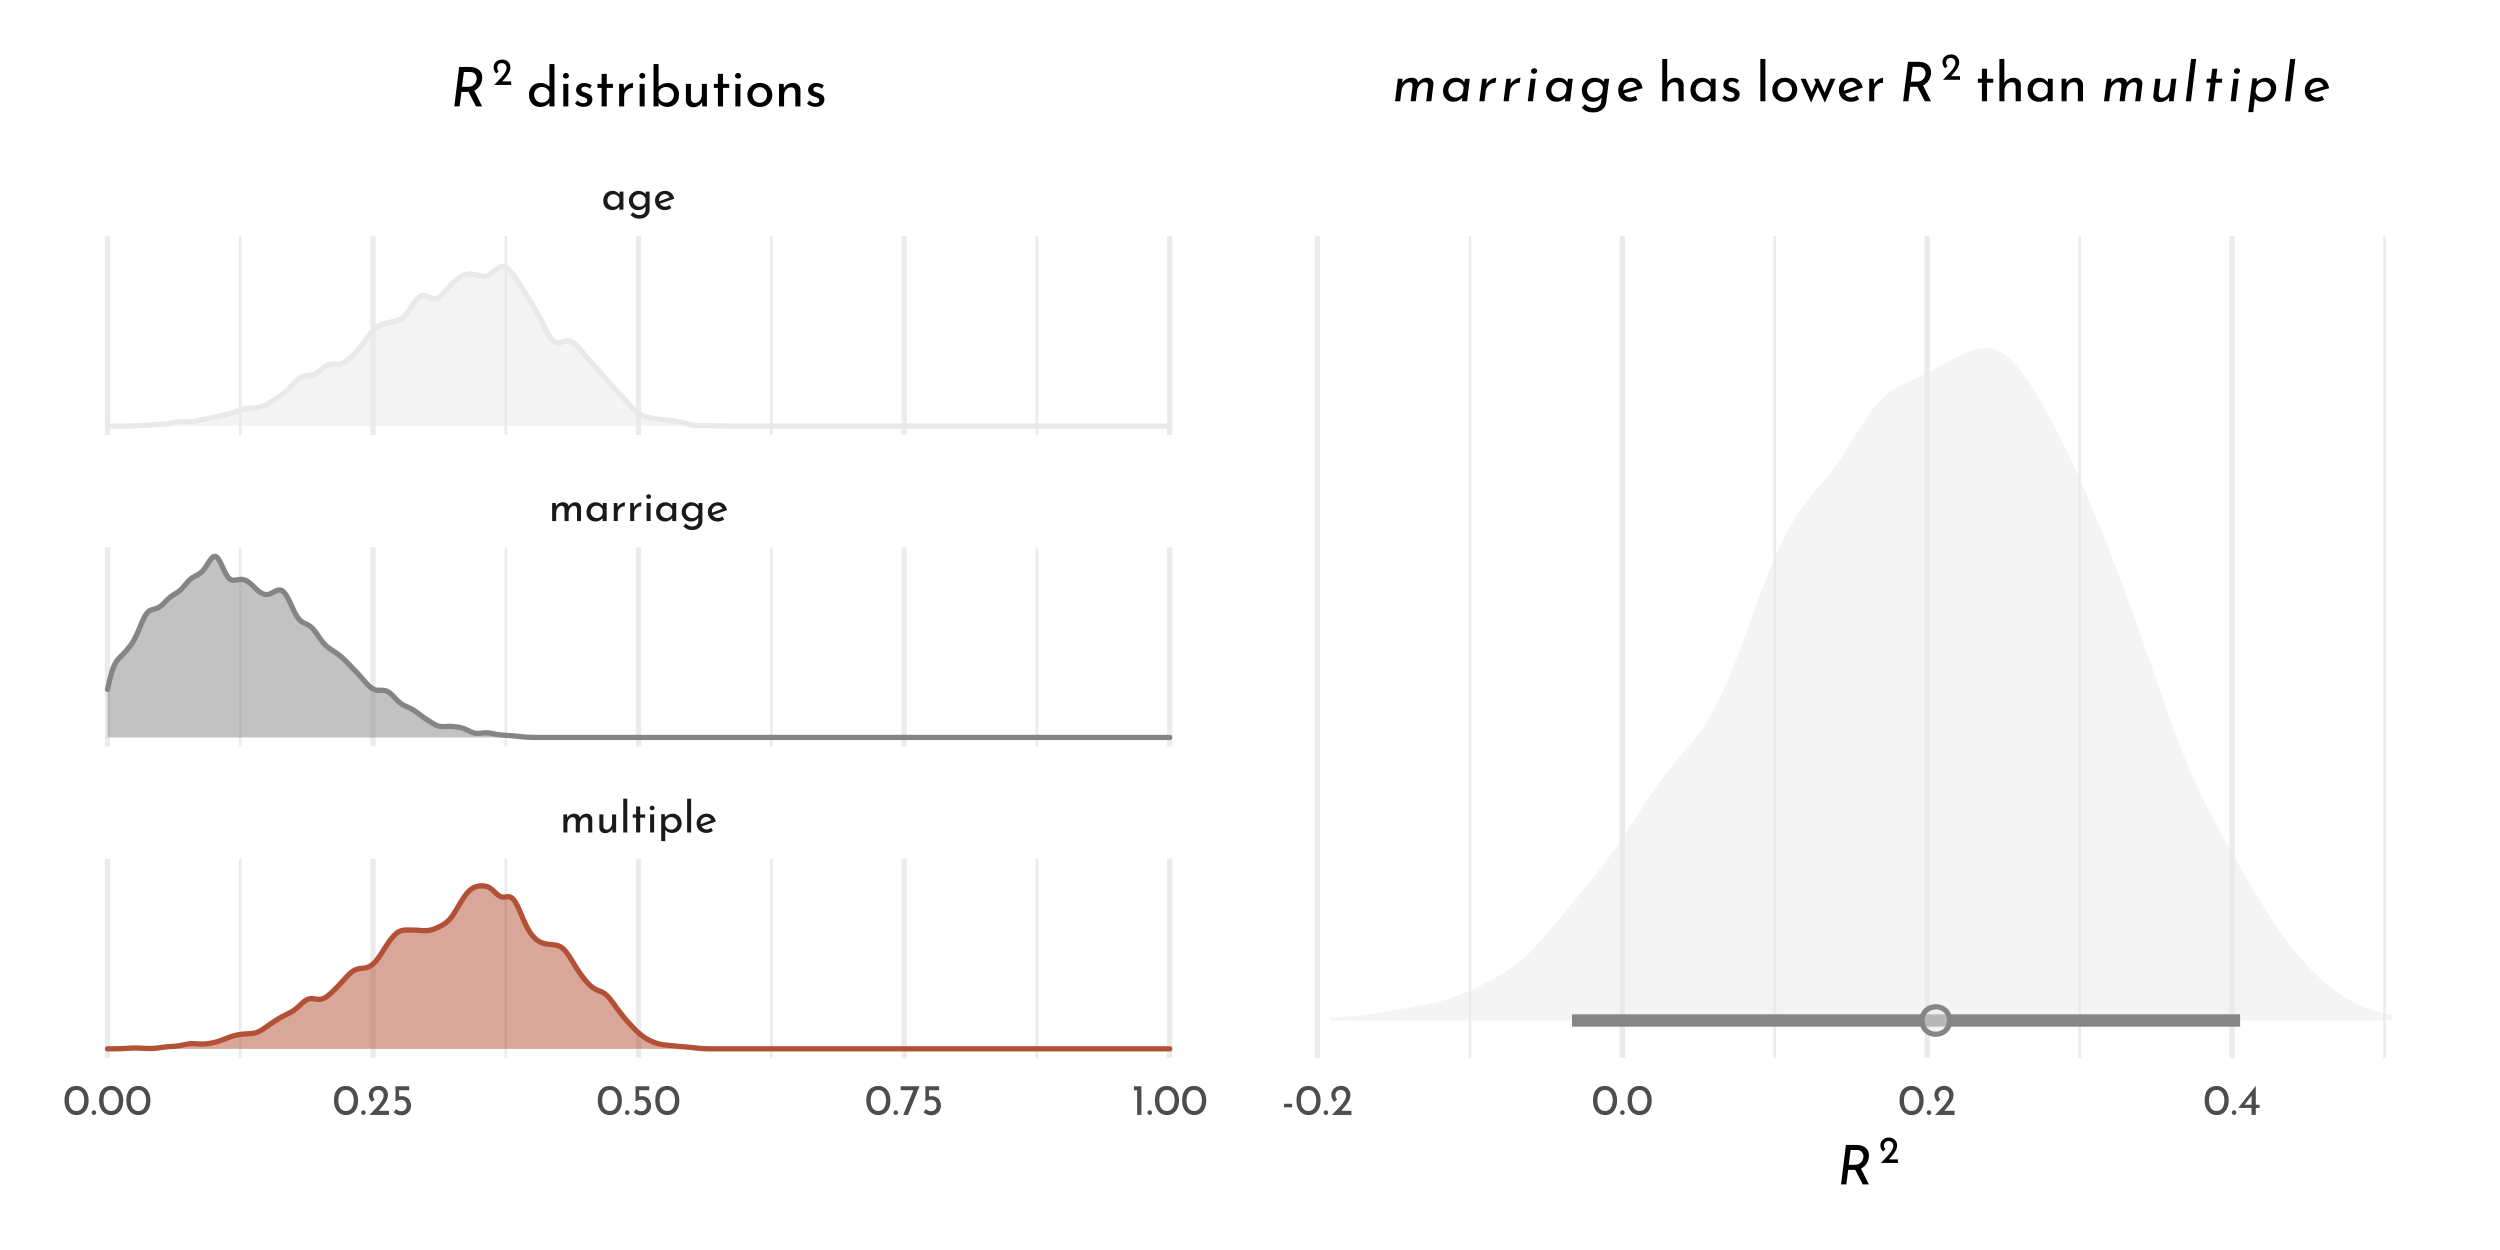 <?xml version="1.0" encoding="UTF-8"?>
<svg xmlns="http://www.w3.org/2000/svg" xmlns:xlink="http://www.w3.org/1999/xlink" width="504pt" height="252pt" viewBox="0 0 504 252" version="1.1">
<defs>
<g>
<symbol overflow="visible" id="glyph0-0">
<path style="stroke:none;" d=""/>
</symbol>
<symbol overflow="visible" id="glyph0-1">
<path style="stroke:none;" d="M 5.391 -3.797 C 5.734 -3.797 6.008 -3.691 6.219 -3.484 C 6.426 -3.285 6.535 -3.023 6.547 -2.703 L 6.547 0 L 5.734 0 L 5.734 -2.406 C 5.711 -2.832 5.52 -3.055 5.156 -3.078 C 4.945 -3.078 4.758 -3.016 4.594 -2.891 C 4.426 -2.766 4.297 -2.598 4.203 -2.391 C 4.109 -2.18 4.055 -1.961 4.047 -1.734 L 4.047 0 L 3.219 0 L 3.219 -2.406 C 3.195 -2.832 3 -3.055 2.625 -3.078 C 2.414 -3.078 2.227 -3.016 2.062 -2.891 C 1.895 -2.766 1.766 -2.598 1.672 -2.391 C 1.578 -2.18 1.531 -1.957 1.531 -1.719 L 1.531 0 L 0.719 0 L 0.719 -3.641 L 1.453 -3.641 L 1.516 -2.953 C 1.648 -3.223 1.836 -3.43 2.078 -3.578 C 2.328 -3.723 2.609 -3.797 2.922 -3.797 C 3.211 -3.797 3.457 -3.723 3.656 -3.578 C 3.852 -3.441 3.984 -3.254 4.047 -3.016 C 4.203 -3.254 4.395 -3.441 4.625 -3.578 C 4.863 -3.723 5.117 -3.797 5.391 -3.797 Z M 5.391 -3.797 "/>
</symbol>
<symbol overflow="visible" id="glyph0-2">
<path style="stroke:none;" d="M 4.094 -3.641 L 4.094 0 L 3.359 0 L 3.312 -0.688 C 3.188 -0.445 2.992 -0.25 2.734 -0.094 C 2.473 0.062 2.188 0.141 1.875 0.141 C 1.539 0.141 1.266 0.039 1.047 -0.156 C 0.836 -0.363 0.727 -0.629 0.719 -0.953 L 0.719 -3.641 L 1.531 -3.641 L 1.531 -1.234 C 1.539 -1.035 1.598 -0.875 1.703 -0.75 C 1.816 -0.633 1.984 -0.57 2.203 -0.562 C 2.398 -0.562 2.578 -0.617 2.734 -0.734 C 2.898 -0.859 3.031 -1.023 3.125 -1.234 C 3.227 -1.453 3.281 -1.688 3.281 -1.938 L 3.281 -3.641 Z M 4.094 -3.641 "/>
</symbol>
<symbol overflow="visible" id="glyph0-3">
<path style="stroke:none;" d="M 1.531 -6.812 L 1.531 0 L 0.719 0 L 0.719 -6.812 Z M 1.531 -6.812 "/>
</symbol>
<symbol overflow="visible" id="glyph0-4">
<path style="stroke:none;" d="M 1.891 -5.25 L 1.891 -3.641 L 2.891 -3.641 L 2.891 -2.984 L 1.891 -2.984 L 1.891 0 L 1.062 0 L 1.062 -2.984 L 0.391 -2.984 L 0.391 -3.641 L 1.062 -3.641 L 1.062 -5.25 Z M 1.891 -5.25 "/>
</symbol>
<symbol overflow="visible" id="glyph0-5">
<path style="stroke:none;" d="M 1.531 -3.641 L 1.531 0 L 0.719 0 L 0.719 -3.641 Z M 0.641 -4.938 C 0.641 -5.07 0.688 -5.18 0.781 -5.266 C 0.883 -5.359 1.004 -5.406 1.141 -5.406 C 1.266 -5.406 1.375 -5.359 1.469 -5.266 C 1.57 -5.18 1.625 -5.07 1.625 -4.938 C 1.625 -4.812 1.57 -4.703 1.469 -4.609 C 1.375 -4.523 1.266 -4.484 1.141 -4.484 C 1.004 -4.484 0.883 -4.523 0.781 -4.609 C 0.688 -4.703 0.641 -4.812 0.641 -4.938 Z M 0.641 -4.938 "/>
</symbol>
<symbol overflow="visible" id="glyph0-6">
<path style="stroke:none;" d="M 3.016 -3.797 C 3.359 -3.797 3.664 -3.711 3.938 -3.547 C 4.219 -3.379 4.438 -3.145 4.594 -2.844 C 4.75 -2.551 4.828 -2.211 4.828 -1.828 C 4.828 -1.453 4.738 -1.117 4.562 -0.828 C 4.395 -0.535 4.16 -0.305 3.859 -0.141 C 3.566 0.016 3.238 0.094 2.875 0.094 C 2.602 0.094 2.348 0.035 2.109 -0.078 C 1.867 -0.191 1.676 -0.348 1.531 -0.547 L 1.531 1.75 L 0.719 1.75 L 0.719 -3.703 L 1.422 -3.703 L 1.5 -3.094 C 1.688 -3.301 1.91 -3.469 2.172 -3.594 C 2.43 -3.727 2.711 -3.797 3.016 -3.797 Z M 2.703 -0.578 C 2.93 -0.578 3.145 -0.629 3.344 -0.734 C 3.539 -0.836 3.695 -0.984 3.812 -1.172 C 3.938 -1.367 4 -1.586 4 -1.828 C 4 -2.066 3.941 -2.281 3.828 -2.469 C 3.723 -2.664 3.578 -2.816 3.391 -2.922 C 3.203 -3.035 2.992 -3.094 2.766 -3.094 C 2.453 -3.094 2.188 -3.004 1.969 -2.828 C 1.75 -2.66 1.602 -2.43 1.531 -2.141 L 1.531 -1.531 C 1.57 -1.25 1.703 -1.02 1.922 -0.844 C 2.148 -0.664 2.41 -0.578 2.703 -0.578 Z M 2.703 -0.578 "/>
</symbol>
<symbol overflow="visible" id="glyph0-7">
<path style="stroke:none;" d="M 2.422 -0.609 C 2.723 -0.609 3.02 -0.719 3.312 -0.938 L 3.688 -0.328 C 3.488 -0.191 3.273 -0.086 3.047 -0.016 C 2.828 0.055 2.613 0.094 2.406 0.094 C 2 0.094 1.645 0.008 1.344 -0.156 C 1.039 -0.32 0.805 -0.551 0.641 -0.844 C 0.473 -1.145 0.391 -1.477 0.391 -1.844 C 0.391 -2.207 0.477 -2.535 0.656 -2.828 C 0.844 -3.117 1.086 -3.352 1.391 -3.531 C 1.703 -3.707 2.047 -3.797 2.422 -3.797 C 2.891 -3.797 3.285 -3.656 3.609 -3.375 C 3.93 -3.094 4.148 -2.703 4.266 -2.203 L 1.375 -1.203 C 1.488 -1.016 1.633 -0.867 1.812 -0.766 C 1.988 -0.66 2.191 -0.609 2.422 -0.609 Z M 2.359 -3.141 C 2.023 -3.141 1.75 -3.02 1.531 -2.781 C 1.312 -2.551 1.203 -2.254 1.203 -1.891 C 1.203 -1.805 1.207 -1.738 1.219 -1.688 L 3.328 -2.469 C 3.242 -2.664 3.117 -2.828 2.953 -2.953 C 2.797 -3.078 2.598 -3.141 2.359 -3.141 Z M 2.359 -3.141 "/>
</symbol>
<symbol overflow="visible" id="glyph0-8">
<path style="stroke:none;" d="M 4.453 -3.641 L 4.453 0 L 3.641 0 L 3.641 -0.594 C 3.504 -0.426 3.312 -0.27 3.062 -0.125 C 2.82 0.02 2.547 0.094 2.234 0.094 C 1.891 0.094 1.578 0.02 1.297 -0.125 C 1.016 -0.281 0.789 -0.5 0.625 -0.781 C 0.469 -1.07 0.391 -1.422 0.391 -1.828 C 0.391 -2.223 0.473 -2.566 0.641 -2.859 C 0.805 -3.16 1.031 -3.391 1.312 -3.547 C 1.602 -3.711 1.922 -3.797 2.266 -3.797 C 2.578 -3.797 2.848 -3.727 3.078 -3.594 C 3.305 -3.457 3.492 -3.281 3.641 -3.062 L 3.688 -3.641 Z M 2.453 -0.594 C 2.754 -0.594 3.008 -0.676 3.219 -0.844 C 3.438 -1.008 3.578 -1.234 3.641 -1.516 L 3.641 -2.25 C 3.566 -2.5 3.414 -2.703 3.188 -2.859 C 2.969 -3.023 2.711 -3.109 2.422 -3.109 C 2.211 -3.109 2.016 -3.055 1.828 -2.953 C 1.641 -2.848 1.488 -2.695 1.375 -2.5 C 1.27 -2.312 1.219 -2.098 1.219 -1.859 C 1.219 -1.629 1.273 -1.414 1.391 -1.219 C 1.504 -1.031 1.656 -0.879 1.844 -0.766 C 2.031 -0.648 2.234 -0.594 2.453 -0.594 Z M 2.453 -0.594 "/>
</symbol>
<symbol overflow="visible" id="glyph0-9">
<path style="stroke:none;" d="M 1.5 -2.781 C 1.594 -2.977 1.723 -3.148 1.891 -3.297 C 2.066 -3.453 2.254 -3.57 2.453 -3.656 C 2.648 -3.738 2.82 -3.785 2.969 -3.797 L 2.922 -2.969 C 2.66 -2.977 2.422 -2.926 2.203 -2.812 C 1.992 -2.695 1.828 -2.535 1.703 -2.328 C 1.586 -2.117 1.531 -1.895 1.531 -1.656 L 1.531 0 L 0.719 0 L 0.719 -3.641 L 1.438 -3.641 Z M 1.5 -2.781 "/>
</symbol>
<symbol overflow="visible" id="glyph0-10">
<path style="stroke:none;" d="M 4.562 -3.641 L 4.562 0.031 C 4.562 0.363 4.473 0.664 4.297 0.938 C 4.129 1.207 3.891 1.422 3.578 1.578 C 3.266 1.734 2.895 1.812 2.469 1.812 C 2.102 1.812 1.785 1.75 1.516 1.625 C 1.254 1.5 0.988 1.316 0.719 1.078 L 1.203 0.516 C 1.398 0.703 1.598 0.844 1.797 0.938 C 1.992 1.039 2.211 1.094 2.453 1.094 C 2.859 1.094 3.172 0.992 3.391 0.797 C 3.609 0.609 3.723 0.348 3.734 0.016 L 3.734 -0.672 C 3.598 -0.441 3.398 -0.254 3.141 -0.109 C 2.879 0.023 2.582 0.094 2.25 0.094 C 1.906 0.094 1.594 0.008 1.312 -0.156 C 1.031 -0.332 0.805 -0.566 0.641 -0.859 C 0.473 -1.148 0.391 -1.477 0.391 -1.844 C 0.391 -2.207 0.477 -2.535 0.656 -2.828 C 0.832 -3.129 1.066 -3.363 1.359 -3.531 C 1.648 -3.707 1.961 -3.797 2.297 -3.797 C 2.609 -3.797 2.895 -3.734 3.156 -3.609 C 3.414 -3.484 3.613 -3.32 3.75 -3.125 L 3.812 -3.641 Z M 2.484 -0.594 C 2.797 -0.594 3.066 -0.676 3.297 -0.844 C 3.523 -1.008 3.672 -1.234 3.734 -1.516 L 3.734 -2.234 C 3.648 -2.492 3.492 -2.703 3.266 -2.859 C 3.035 -3.023 2.773 -3.109 2.484 -3.109 C 2.117 -3.109 1.816 -2.988 1.578 -2.75 C 1.336 -2.52 1.219 -2.223 1.219 -1.859 C 1.219 -1.629 1.273 -1.414 1.391 -1.219 C 1.504 -1.031 1.656 -0.879 1.844 -0.766 C 2.039 -0.648 2.254 -0.594 2.484 -0.594 Z M 2.484 -0.594 "/>
</symbol>
<symbol overflow="visible" id="glyph0-11">
<path style="stroke:none;" d="M 2.75 0.031 C 2.27 0.031 1.848 -0.086 1.484 -0.328 C 1.117 -0.566 0.832 -0.906 0.625 -1.344 C 0.414 -1.789 0.312 -2.316 0.312 -2.922 C 0.312 -3.879 0.523 -4.609 0.953 -5.109 C 1.391 -5.609 1.988 -5.852 2.75 -5.844 C 3.219 -5.844 3.633 -5.723 4 -5.484 C 4.375 -5.254 4.66 -4.914 4.859 -4.469 C 5.066 -4.031 5.172 -3.516 5.172 -2.922 C 5.172 -2.305 5.066 -1.773 4.859 -1.328 C 4.66 -0.891 4.375 -0.551 4 -0.312 C 3.633 -0.082 3.219 0.031 2.75 0.031 Z M 2.734 -0.797 C 3.234 -0.797 3.613 -0.988 3.875 -1.375 C 4.145 -1.758 4.285 -2.281 4.297 -2.938 C 4.285 -3.57 4.145 -4.078 3.875 -4.453 C 3.613 -4.836 3.234 -5.031 2.734 -5.031 C 2.242 -5.031 1.863 -4.836 1.594 -4.453 C 1.332 -4.078 1.203 -3.566 1.203 -2.922 C 1.203 -2.266 1.332 -1.742 1.594 -1.359 C 1.863 -0.984 2.242 -0.797 2.734 -0.797 Z M 2.734 -0.797 "/>
</symbol>
<symbol overflow="visible" id="glyph0-12">
<path style="stroke:none;" d="M 0.297 -0.469 C 0.297 -0.594 0.344 -0.703 0.438 -0.797 C 0.531 -0.891 0.641 -0.938 0.766 -0.938 C 0.879 -0.938 0.984 -0.891 1.078 -0.797 C 1.172 -0.703 1.219 -0.594 1.219 -0.469 C 1.219 -0.332 1.172 -0.219 1.078 -0.125 C 0.984 -0.039 0.879 0 0.766 0 C 0.641 0 0.531 -0.039 0.438 -0.125 C 0.344 -0.219 0.297 -0.332 0.297 -0.469 Z M 0.297 -0.469 "/>
</symbol>
<symbol overflow="visible" id="glyph0-13">
<path style="stroke:none;" d="M 4.422 -0.828 L 4.422 0 L 0.469 0 L 0.766 -0.297 C 1.359 -0.891 1.82 -1.367 2.156 -1.734 C 2.5 -2.109 2.781 -2.484 3 -2.859 C 3.227 -3.242 3.344 -3.602 3.344 -3.938 C 3.344 -4.301 3.234 -4.578 3.016 -4.766 C 2.805 -4.953 2.551 -5.047 2.25 -5.047 C 2.008 -5.047 1.805 -4.992 1.641 -4.891 C 1.484 -4.785 1.367 -4.656 1.297 -4.5 C 1.223 -4.352 1.188 -4.207 1.188 -4.062 C 1.188 -3.688 1.301 -3.375 1.531 -3.125 L 1.016 -2.656 C 0.816 -2.77 0.656 -2.969 0.531 -3.25 C 0.414 -3.531 0.359 -3.789 0.359 -4.031 C 0.359 -4.352 0.438 -4.656 0.594 -4.938 C 0.758 -5.219 0.992 -5.441 1.297 -5.609 C 1.609 -5.773 1.973 -5.859 2.391 -5.859 C 2.742 -5.859 3.062 -5.773 3.344 -5.609 C 3.625 -5.441 3.836 -5.219 3.984 -4.938 C 4.141 -4.656 4.219 -4.348 4.219 -4.016 C 4.219 -3.68 4.141 -3.344 3.984 -3 C 3.828 -2.664 3.629 -2.352 3.391 -2.062 C 3.16 -1.77 2.852 -1.406 2.469 -0.969 L 2.344 -0.828 Z M 4.422 -0.828 "/>
</symbol>
<symbol overflow="visible" id="glyph0-14">
<path style="stroke:none;" d="M 2.266 -3.781 C 2.641 -3.781 2.961 -3.691 3.234 -3.516 C 3.516 -3.348 3.723 -3.125 3.859 -2.844 C 4.004 -2.562 4.078 -2.242 4.078 -1.891 C 4.078 -1.523 3.992 -1.191 3.828 -0.891 C 3.66 -0.598 3.43 -0.363 3.141 -0.188 C 2.848 -0.008 2.52 0.078 2.156 0.078 C 1.852 0.078 1.555 0.02 1.266 -0.094 C 0.984 -0.207 0.754 -0.352 0.578 -0.531 L 1.031 -1.203 C 1.145 -1.066 1.297 -0.957 1.484 -0.875 C 1.68 -0.789 1.879 -0.75 2.078 -0.75 C 2.398 -0.75 2.664 -0.852 2.875 -1.062 C 3.082 -1.27 3.188 -1.535 3.188 -1.859 C 3.188 -2.223 3.086 -2.516 2.891 -2.734 C 2.703 -2.953 2.426 -3.062 2.062 -3.062 C 1.863 -3.062 1.676 -3.031 1.5 -2.969 C 1.32 -2.914 1.133 -2.836 0.938 -2.734 L 0.938 -5.781 L 3.703 -5.781 L 3.703 -4.969 L 1.672 -4.969 L 1.672 -3.719 C 1.859 -3.758 2.055 -3.781 2.266 -3.781 Z M 2.266 -3.781 "/>
</symbol>
<symbol overflow="visible" id="glyph0-15">
<path style="stroke:none;" d="M 4.062 -5.781 L 1.734 0 L 0.781 0 L 2.812 -4.969 L 0.266 -4.969 L 0.266 -5.781 Z M 4.062 -5.781 "/>
</symbol>
<symbol overflow="visible" id="glyph0-16">
<path style="stroke:none;" d="M 1.984 -5.781 L 1.984 0 L 1.125 0 L 1.125 -4.969 L 0.469 -4.969 L 0.469 -5.781 Z M 1.984 -5.781 "/>
</symbol>
<symbol overflow="visible" id="glyph0-17">
<path style="stroke:none;" d="M 2.109 -2.25 L 2.109 -1.531 L 0.469 -1.531 L 0.469 -2.25 Z M 2.109 -2.25 "/>
</symbol>
<symbol overflow="visible" id="glyph0-18">
<path style="stroke:none;" d="M 4.406 -2.062 L 4.406 -1.406 L 3.656 -1.406 L 3.656 0 L 2.797 0 L 2.797 -1.406 L 0.109 -1.406 L 3.641 -5.859 L 3.656 -5.859 L 3.656 -2.062 Z M 2.797 -2.062 L 2.797 -3.859 L 1.406 -2.062 Z M 2.797 -2.062 "/>
</symbol>
<symbol overflow="visible" id="glyph1-0">
<path style="stroke:none;" d=""/>
</symbol>
<symbol overflow="visible" id="glyph1-1">
<path style="stroke:none;" d="M 6.453 -5.484 C 6.391 -4.992 6.223 -4.539 5.953 -4.125 C 5.691 -3.719 5.328 -3.41 4.859 -3.203 L 6.453 0 L 5.219 0 L 3.703 -2.938 C 3.648 -2.926 3.562 -2.922 3.438 -2.922 L 2.281 -2.922 L 1.906 0 L 0.844 0 L 1.828 -7.953 L 3.938 -7.953 C 4.695 -7.953 5.305 -7.77 5.766 -7.406 C 6.234 -7.039 6.469 -6.523 6.469 -5.859 C 6.469 -5.773 6.461 -5.648 6.453 -5.484 Z M 3.547 -3.953 C 3.984 -3.953 4.332 -4.039 4.594 -4.219 C 4.863 -4.406 5.055 -4.625 5.172 -4.875 C 5.297 -5.133 5.359 -5.383 5.359 -5.625 C 5.359 -5.977 5.242 -6.285 5.016 -6.547 C 4.797 -6.805 4.457 -6.938 4 -6.938 L 2.766 -6.938 L 2.391 -3.953 Z M 3.547 -3.953 "/>
</symbol>
<symbol overflow="visible" id="glyph1-2">
<path style="stroke:none;" d="M 7.047 -4.734 C 7.441 -4.734 7.754 -4.625 7.984 -4.406 C 8.223 -4.195 8.344 -3.91 8.344 -3.547 C 8.344 -3.473 8.336 -3.414 8.328 -3.375 L 7.922 0 L 6.891 0 L 7.266 -3 L 7.266 -3.156 C 7.266 -3.582 7.062 -3.812 6.656 -3.844 C 6.25 -3.844 5.895 -3.676 5.594 -3.344 C 5.289 -3.008 5.109 -2.617 5.047 -2.172 L 4.781 0 L 3.75 0 L 4.125 -3 C 4.164 -3.531 3.957 -3.812 3.5 -3.844 C 3.238 -3.844 2.988 -3.758 2.75 -3.594 C 2.52 -3.438 2.328 -3.227 2.172 -2.969 C 2.023 -2.719 1.938 -2.445 1.906 -2.156 L 1.641 0 L 0.609 0 L 1.172 -4.547 L 2.094 -4.547 L 2.062 -3.734 C 2.289 -4.055 2.566 -4.301 2.891 -4.469 C 3.211 -4.645 3.566 -4.734 3.953 -4.734 C 4.328 -4.734 4.625 -4.648 4.844 -4.484 C 5.062 -4.328 5.188 -4.094 5.219 -3.781 C 5.457 -4.07 5.734 -4.301 6.047 -4.469 C 6.359 -4.645 6.691 -4.734 7.047 -4.734 Z M 7.047 -4.734 "/>
</symbol>
<symbol overflow="visible" id="glyph1-3">
<path style="stroke:none;" d="M 5.875 -4.547 L 5.328 0 L 4.297 0 L 4.375 -0.719 C 4.195 -0.508 3.941 -0.32 3.609 -0.156 C 3.273 0.008 2.895 0.094 2.469 0.094 C 2.125 0.094 1.797 0.004 1.484 -0.172 C 1.18 -0.359 0.938 -0.617 0.75 -0.953 C 0.57 -1.297 0.484 -1.688 0.484 -2.125 C 0.484 -2.539 0.582 -2.953 0.781 -3.359 C 0.988 -3.766 1.285 -4.094 1.672 -4.344 C 2.055 -4.602 2.508 -4.734 3.031 -4.734 C 3.844 -4.734 4.414 -4.422 4.75 -3.797 L 4.922 -4.547 Z M 4.625 -2.766 C 4.57 -3.086 4.414 -3.352 4.156 -3.562 C 3.895 -3.781 3.578 -3.891 3.203 -3.891 C 2.828 -3.891 2.516 -3.801 2.266 -3.625 C 2.023 -3.445 1.844 -3.234 1.719 -2.984 C 1.602 -2.734 1.547 -2.488 1.547 -2.25 C 1.547 -1.801 1.68 -1.438 1.953 -1.156 C 2.234 -0.883 2.594 -0.75 3.031 -0.75 C 3.363 -0.75 3.664 -0.848 3.938 -1.047 C 4.207 -1.242 4.398 -1.516 4.516 -1.859 Z M 4.625 -2.766 "/>
</symbol>
<symbol overflow="visible" id="glyph1-4">
<path style="stroke:none;" d="M 2 -3.453 C 2.219 -3.836 2.52 -4.145 2.906 -4.375 C 3.289 -4.613 3.66 -4.734 4.016 -4.734 L 3.844 -3.719 C 3.508 -3.727 3.195 -3.66 2.906 -3.516 C 2.625 -3.367 2.395 -3.164 2.219 -2.906 C 2.039 -2.645 1.93 -2.367 1.891 -2.078 L 1.641 0 L 0.609 0 L 1.172 -4.547 L 2.094 -4.547 Z M 2 -3.453 "/>
</symbol>
<symbol overflow="visible" id="glyph1-5">
<path style="stroke:none;" d="M 2.203 -4.547 L 1.641 0 L 0.609 0 L 1.172 -4.547 Z M 1.266 -6.062 C 1.266 -6.227 1.32 -6.367 1.438 -6.484 C 1.562 -6.609 1.719 -6.672 1.906 -6.672 C 2.051 -6.672 2.188 -6.625 2.312 -6.531 C 2.438 -6.438 2.5 -6.312 2.5 -6.156 C 2.5 -5.977 2.438 -5.828 2.312 -5.703 C 2.188 -5.586 2.031 -5.531 1.844 -5.531 C 1.676 -5.539 1.535 -5.586 1.422 -5.672 C 1.316 -5.766 1.266 -5.895 1.266 -6.062 Z M 1.266 -6.062 "/>
</symbol>
<symbol overflow="visible" id="glyph1-6">
<path style="stroke:none;" d="M 6 -4.547 L 5.406 0.234 C 5.332 0.848 5.055 1.336 4.578 1.703 C 4.109 2.066 3.504 2.25 2.766 2.25 C 2.242 2.25 1.805 2.172 1.453 2.016 C 1.109 1.859 0.781 1.617 0.469 1.297 L 1.156 0.609 C 1.395 0.867 1.648 1.055 1.922 1.172 C 2.191 1.297 2.504 1.359 2.859 1.359 C 3.297 1.359 3.648 1.238 3.922 1 C 4.191 0.77 4.352 0.457 4.406 0.062 L 4.5 -0.766 C 4.312 -0.492 4.062 -0.281 3.75 -0.125 C 3.438 0.031 3.094 0.109 2.719 0.109 C 2.289 0.109 1.91 0.016 1.578 -0.172 C 1.242 -0.367 0.977 -0.645 0.781 -1 C 0.594 -1.352 0.5 -1.766 0.5 -2.234 C 0.5 -2.586 0.594 -2.957 0.781 -3.344 C 0.969 -3.727 1.258 -4.055 1.656 -4.328 C 2.051 -4.598 2.531 -4.734 3.094 -4.734 C 3.508 -4.734 3.875 -4.656 4.188 -4.5 C 4.508 -4.344 4.742 -4.141 4.891 -3.891 L 5.078 -4.547 Z M 4.75 -2.75 C 4.688 -3.082 4.52 -3.352 4.25 -3.562 C 3.977 -3.781 3.648 -3.891 3.266 -3.891 C 2.867 -3.891 2.539 -3.801 2.281 -3.625 C 2.02 -3.445 1.832 -3.227 1.719 -2.969 C 1.602 -2.707 1.547 -2.461 1.547 -2.234 C 1.547 -1.785 1.68 -1.426 1.953 -1.156 C 2.234 -0.883 2.602 -0.75 3.062 -0.75 C 3.406 -0.75 3.723 -0.848 4.016 -1.047 C 4.305 -1.254 4.516 -1.52 4.641 -1.844 Z M 4.75 -2.75 "/>
</symbol>
<symbol overflow="visible" id="glyph1-7">
<path style="stroke:none;" d="M 3 -0.766 C 3.332 -0.766 3.664 -0.879 4 -1.109 L 4.391 -0.312 C 4.16 -0.188 3.914 -0.086 3.656 -0.016 C 3.395 0.055 3.141 0.094 2.891 0.094 C 2.16 0.094 1.578 -0.109 1.141 -0.516 C 0.711 -0.922 0.5 -1.488 0.5 -2.219 C 0.5 -2.625 0.598 -3.02 0.797 -3.406 C 0.992 -3.801 1.289 -4.117 1.688 -4.359 C 2.094 -4.609 2.57 -4.734 3.125 -4.734 C 3.719 -4.734 4.211 -4.566 4.609 -4.234 C 5.016 -3.898 5.281 -3.363 5.406 -2.625 L 1.672 -1.578 C 1.797 -1.305 1.977 -1.102 2.219 -0.969 C 2.457 -0.832 2.719 -0.766 3 -0.766 Z M 3.094 -3.922 C 2.781 -3.922 2.504 -3.844 2.266 -3.688 C 2.023 -3.539 1.836 -3.348 1.703 -3.109 C 1.578 -2.867 1.516 -2.609 1.516 -2.328 L 1.516 -2.219 L 4.281 -2.984 C 4.195 -3.266 4.047 -3.488 3.828 -3.656 C 3.617 -3.832 3.375 -3.922 3.094 -3.922 Z M 3.094 -3.922 "/>
</symbol>
<symbol overflow="visible" id="glyph1-8">
<path style="stroke:none;" d="M 5.406 -4.547 L 4.844 0 L 3.922 0 L 3.953 -0.844 C 3.754 -0.539 3.484 -0.297 3.141 -0.109 C 2.805 0.078 2.441 0.172 2.047 0.172 C 1.66 0.172 1.348 0.066 1.109 -0.141 C 0.867 -0.359 0.75 -0.648 0.75 -1.016 C 0.75 -1.086 0.754 -1.141 0.766 -1.172 L 1.172 -4.547 L 2.203 -4.547 L 1.828 -1.531 C 1.805 -1.281 1.852 -1.082 1.969 -0.938 C 2.094 -0.789 2.285 -0.711 2.547 -0.703 C 2.797 -0.703 3.035 -0.773 3.266 -0.922 C 3.492 -1.078 3.68 -1.285 3.828 -1.547 C 3.984 -1.816 4.078 -2.113 4.109 -2.438 L 4.375 -4.547 Z M 5.406 -4.547 "/>
</symbol>
<symbol overflow="visible" id="glyph1-9">
<path style="stroke:none;" d="M 2.688 -8.531 L 1.641 0 L 0.609 0 L 1.656 -8.531 Z M 2.688 -8.531 "/>
</symbol>
<symbol overflow="visible" id="glyph1-10">
<path style="stroke:none;" d="M 2.859 -6.562 L 2.609 -4.547 L 3.859 -4.547 L 3.766 -3.734 L 2.516 -3.734 L 2.062 0 L 1.031 0 L 1.484 -3.734 L 0.656 -3.734 L 0.75 -4.547 L 1.578 -4.547 L 1.828 -6.562 Z M 2.859 -6.562 "/>
</symbol>
<symbol overflow="visible" id="glyph1-11">
<path style="stroke:none;" d="M 3.875 -4.734 C 4.258 -4.734 4.613 -4.645 4.938 -4.469 C 5.258 -4.301 5.508 -4.062 5.688 -3.75 C 5.875 -3.438 5.969 -3.078 5.969 -2.672 C 5.969 -2.172 5.848 -1.707 5.609 -1.281 C 5.379 -0.863 5.051 -0.523 4.625 -0.266 C 4.195 -0.016 3.711 0.109 3.172 0.109 C 2.891 0.109 2.609 0.051 2.328 -0.062 C 2.055 -0.176 1.832 -0.332 1.656 -0.531 L 1.359 2.188 L 0.344 2.188 L 1.188 -4.625 L 2.078 -4.625 L 2.062 -4 C 2.344 -4.227 2.641 -4.406 2.953 -4.531 C 3.273 -4.664 3.582 -4.734 3.875 -4.734 Z M 3.156 -0.766 C 3.488 -0.766 3.789 -0.844 4.062 -1 C 4.332 -1.164 4.539 -1.383 4.688 -1.656 C 4.844 -1.926 4.922 -2.211 4.922 -2.516 C 4.922 -2.922 4.785 -3.254 4.516 -3.516 C 4.242 -3.785 3.91 -3.922 3.516 -3.922 C 3.16 -3.922 2.836 -3.812 2.547 -3.594 C 2.266 -3.383 2.055 -3.102 1.922 -2.75 L 1.812 -1.922 C 1.863 -1.617 2 -1.348 2.219 -1.109 C 2.438 -0.879 2.75 -0.766 3.156 -0.766 Z M 3.156 -0.766 "/>
</symbol>
<symbol overflow="visible" id="glyph2-0">
<path style="stroke:none;" d=""/>
</symbol>
<symbol overflow="visible" id="glyph2-1">
<path style="stroke:none;" d="M 3.859 -0.719 L 3.859 0 L 0.422 0 L 0.672 -0.25 C 1.191 -0.781 1.598 -1.207 1.891 -1.531 C 2.18 -1.852 2.426 -2.176 2.625 -2.5 C 2.82 -2.832 2.922 -3.148 2.922 -3.453 C 2.922 -3.766 2.828 -4 2.641 -4.156 C 2.461 -4.32 2.238 -4.406 1.969 -4.406 C 1.758 -4.406 1.582 -4.363 1.438 -4.281 C 1.301 -4.195 1.203 -4.086 1.141 -3.953 C 1.078 -3.816 1.047 -3.68 1.047 -3.547 C 1.047 -3.223 1.145 -2.957 1.344 -2.75 L 0.891 -2.328 C 0.711 -2.43 0.57 -2.602 0.469 -2.844 C 0.363 -3.094 0.312 -3.32 0.312 -3.531 C 0.312 -3.812 0.379 -4.07 0.516 -4.312 C 0.66 -4.562 0.867 -4.758 1.141 -4.906 C 1.41 -5.051 1.727 -5.125 2.094 -5.125 C 2.406 -5.125 2.68 -5.051 2.922 -4.906 C 3.172 -4.758 3.363 -4.562 3.5 -4.312 C 3.633 -4.07 3.703 -3.805 3.703 -3.516 C 3.703 -3.223 3.629 -2.93 3.484 -2.641 C 3.348 -2.348 3.176 -2.07 2.969 -1.812 C 2.77 -1.551 2.504 -1.234 2.172 -0.859 L 2.047 -0.719 Z M 3.859 -0.719 "/>
</symbol>
<symbol overflow="visible" id="glyph3-0">
<path style="stroke:none;" d=""/>
</symbol>
<symbol overflow="visible" id="glyph3-1">
<path style="stroke:none;" d=""/>
</symbol>
<symbol overflow="visible" id="glyph3-2">
<path style="stroke:none;" d=""/>
</symbol>
<symbol overflow="visible" id="glyph4-0">
<path style="stroke:none;" d=""/>
</symbol>
<symbol overflow="visible" id="glyph4-1">
<path style="stroke:none;" d="M 5.641 -8.531 L 5.641 0 L 4.609 0 L 4.609 -0.719 C 4.391 -0.457 4.117 -0.254 3.797 -0.109 C 3.484 0.035 3.133 0.109 2.75 0.109 C 2.32 0.109 1.938 0.008 1.594 -0.188 C 1.25 -0.395 0.977 -0.68 0.781 -1.047 C 0.594 -1.422 0.5 -1.852 0.5 -2.344 C 0.5 -2.832 0.598 -3.258 0.797 -3.625 C 1.004 -3.988 1.285 -4.266 1.641 -4.453 C 2.004 -4.641 2.414 -4.734 2.875 -4.734 C 3.219 -4.734 3.547 -4.66 3.859 -4.516 C 4.18 -4.379 4.438 -4.188 4.625 -3.938 L 4.625 -8.531 Z M 3.062 -0.766 C 3.457 -0.766 3.789 -0.867 4.062 -1.078 C 4.344 -1.297 4.523 -1.586 4.609 -1.953 L 4.609 -2.812 C 4.523 -3.133 4.336 -3.398 4.047 -3.609 C 3.766 -3.816 3.438 -3.922 3.062 -3.922 C 2.789 -3.922 2.535 -3.852 2.297 -3.719 C 2.066 -3.582 1.879 -3.395 1.734 -3.156 C 1.598 -2.926 1.531 -2.66 1.531 -2.359 C 1.531 -2.055 1.598 -1.785 1.734 -1.547 C 1.879 -1.305 2.066 -1.113 2.297 -0.969 C 2.535 -0.832 2.789 -0.766 3.062 -0.766 Z M 3.062 -0.766 "/>
</symbol>
<symbol overflow="visible" id="glyph4-2">
<path style="stroke:none;" d="M 1.906 -4.547 L 1.906 0 L 0.891 0 L 0.891 -4.547 Z M 0.812 -6.188 C 0.812 -6.344 0.875 -6.477 1 -6.594 C 1.125 -6.707 1.266 -6.766 1.422 -6.766 C 1.586 -6.766 1.727 -6.707 1.844 -6.594 C 1.969 -6.477 2.031 -6.344 2.031 -6.188 C 2.031 -6.02 1.969 -5.879 1.844 -5.766 C 1.727 -5.66 1.586 -5.609 1.422 -5.609 C 1.266 -5.609 1.125 -5.66 1 -5.766 C 0.875 -5.879 0.812 -6.02 0.812 -6.188 Z M 0.812 -6.188 "/>
</symbol>
<symbol overflow="visible" id="glyph4-3">
<path style="stroke:none;" d="M 2.172 0.094 C 1.836 0.094 1.52 0.035 1.219 -0.078 C 0.914 -0.191 0.664 -0.363 0.469 -0.594 L 0.906 -1.188 C 1.094 -1.008 1.285 -0.875 1.484 -0.781 C 1.691 -0.688 1.895 -0.641 2.094 -0.641 C 2.332 -0.641 2.531 -0.688 2.688 -0.781 C 2.844 -0.875 2.922 -1.02 2.922 -1.219 C 2.922 -1.375 2.867 -1.5 2.766 -1.594 C 2.672 -1.688 2.562 -1.754 2.438 -1.797 C 2.32 -1.848 2.125 -1.914 1.844 -2 C 1.062 -2.25 0.672 -2.691 0.672 -3.328 C 0.672 -3.711 0.812 -4.039 1.094 -4.312 C 1.375 -4.582 1.77 -4.719 2.281 -4.719 C 2.602 -4.719 2.891 -4.676 3.141 -4.594 C 3.391 -4.52 3.617 -4.395 3.828 -4.219 L 3.422 -3.594 C 3.305 -3.707 3.156 -3.801 2.969 -3.875 C 2.789 -3.957 2.625 -4 2.469 -4 C 2.258 -4 2.082 -3.945 1.938 -3.844 C 1.789 -3.75 1.719 -3.617 1.719 -3.453 C 1.719 -3.316 1.766 -3.203 1.859 -3.109 C 1.953 -3.016 2.051 -2.945 2.156 -2.906 C 2.258 -2.863 2.461 -2.797 2.766 -2.703 C 3.141 -2.578 3.43 -2.414 3.641 -2.219 C 3.848 -2.02 3.953 -1.754 3.953 -1.422 C 3.953 -0.984 3.797 -0.617 3.484 -0.328 C 3.18 -0.047 2.742 0.094 2.172 0.094 Z M 2.172 0.094 "/>
</symbol>
<symbol overflow="visible" id="glyph4-4">
<path style="stroke:none;" d="M 2.359 -6.562 L 2.359 -4.547 L 3.609 -4.547 L 3.609 -3.734 L 2.359 -3.734 L 2.359 0 L 1.328 0 L 1.328 -3.734 L 0.5 -3.734 L 0.5 -4.547 L 1.328 -4.547 L 1.328 -6.562 Z M 2.359 -6.562 "/>
</symbol>
<symbol overflow="visible" id="glyph4-5">
<path style="stroke:none;" d="M 1.875 -3.469 C 2 -3.719 2.164 -3.938 2.375 -4.125 C 2.594 -4.32 2.82 -4.473 3.062 -4.578 C 3.312 -4.68 3.523 -4.734 3.703 -4.734 L 3.656 -3.719 C 3.332 -3.727 3.035 -3.66 2.766 -3.516 C 2.492 -3.367 2.281 -3.164 2.125 -2.906 C 1.977 -2.645 1.906 -2.367 1.906 -2.078 L 1.906 0 L 0.891 0 L 0.891 -4.547 L 1.797 -4.547 Z M 1.875 -3.469 "/>
</symbol>
<symbol overflow="visible" id="glyph4-6">
<path style="stroke:none;" d="M 3.812 -4.734 C 4.219 -4.734 4.586 -4.633 4.922 -4.438 C 5.266 -4.238 5.535 -3.957 5.734 -3.594 C 5.93 -3.238 6.031 -2.828 6.031 -2.359 C 6.031 -1.859 5.926 -1.422 5.719 -1.047 C 5.508 -0.672 5.223 -0.383 4.859 -0.188 C 4.492 0.008 4.098 0.109 3.672 0.109 C 3.297 0.109 2.957 0.035 2.656 -0.109 C 2.352 -0.254 2.102 -0.453 1.906 -0.703 L 1.906 0 L 0.891 0 L 0.891 -8.531 L 1.906 -8.531 L 1.906 -3.953 C 2.102 -4.191 2.367 -4.379 2.703 -4.516 C 3.035 -4.66 3.406 -4.734 3.812 -4.734 Z M 3.453 -0.766 C 3.898 -0.766 4.27 -0.914 4.562 -1.219 C 4.852 -1.52 5 -1.898 5 -2.359 C 5 -2.648 4.93 -2.914 4.797 -3.156 C 4.66 -3.395 4.473 -3.582 4.234 -3.719 C 4.004 -3.852 3.742 -3.922 3.453 -3.922 C 3.078 -3.922 2.75 -3.82 2.469 -3.625 C 2.188 -3.426 2 -3.16 1.906 -2.828 L 1.906 -1.906 C 2 -1.57 2.18 -1.297 2.453 -1.078 C 2.734 -0.867 3.066 -0.766 3.453 -0.766 Z M 3.453 -0.766 "/>
</symbol>
<symbol overflow="visible" id="glyph4-7">
<path style="stroke:none;" d="M 5.125 -4.547 L 5.125 0 L 4.203 0 L 4.141 -0.875 C 3.984 -0.562 3.742 -0.305 3.422 -0.109 C 3.098 0.078 2.738 0.172 2.344 0.172 C 1.926 0.172 1.582 0.047 1.312 -0.203 C 1.039 -0.453 0.898 -0.781 0.891 -1.188 L 0.891 -4.547 L 1.906 -4.547 L 1.906 -1.547 C 1.926 -1.297 2.004 -1.094 2.141 -0.938 C 2.273 -0.789 2.477 -0.711 2.75 -0.703 C 3 -0.703 3.223 -0.773 3.422 -0.922 C 3.629 -1.078 3.797 -1.285 3.922 -1.547 C 4.047 -1.816 4.109 -2.113 4.109 -2.438 L 4.109 -4.547 Z M 5.125 -4.547 "/>
</symbol>
<symbol overflow="visible" id="glyph4-8">
<path style="stroke:none;" d="M 0.5 -2.328 C 0.5 -2.766 0.602 -3.172 0.812 -3.547 C 1.031 -3.922 1.332 -4.211 1.719 -4.422 C 2.102 -4.629 2.539 -4.734 3.031 -4.734 C 3.508 -4.734 3.938 -4.629 4.312 -4.422 C 4.695 -4.211 4.992 -3.922 5.203 -3.547 C 5.41 -3.18 5.516 -2.773 5.516 -2.328 C 5.516 -1.867 5.41 -1.453 5.203 -1.078 C 4.992 -0.711 4.695 -0.422 4.312 -0.203 C 3.926 0.004 3.488 0.109 3 0.109 C 2.52 0.109 2.086 0.008 1.703 -0.188 C 1.328 -0.395 1.031 -0.68 0.812 -1.047 C 0.602 -1.41 0.5 -1.836 0.5 -2.328 Z M 1.531 -2.312 C 1.531 -2.02 1.594 -1.754 1.719 -1.516 C 1.844 -1.273 2.016 -1.082 2.234 -0.938 C 2.461 -0.801 2.711 -0.734 2.984 -0.734 C 3.41 -0.734 3.766 -0.883 4.047 -1.188 C 4.328 -1.488 4.469 -1.863 4.469 -2.312 C 4.469 -2.758 4.328 -3.133 4.047 -3.438 C 3.766 -3.738 3.41 -3.891 2.984 -3.891 C 2.711 -3.891 2.461 -3.816 2.234 -3.672 C 2.016 -3.535 1.844 -3.344 1.719 -3.094 C 1.594 -2.852 1.531 -2.594 1.531 -2.312 Z M 1.531 -2.312 "/>
</symbol>
<symbol overflow="visible" id="glyph4-9">
<path style="stroke:none;" d="M 3.719 -4.734 C 4.145 -4.734 4.492 -4.602 4.766 -4.344 C 5.047 -4.094 5.191 -3.766 5.203 -3.359 L 5.203 0 L 4.172 0 L 4.172 -3.016 C 4.148 -3.273 4.07 -3.477 3.938 -3.625 C 3.801 -3.77 3.594 -3.844 3.312 -3.844 C 2.906 -3.844 2.566 -3.68 2.297 -3.359 C 2.035 -3.035 1.906 -2.629 1.906 -2.141 L 1.906 0 L 0.891 0 L 0.891 -4.547 L 1.812 -4.547 L 1.875 -3.672 C 2.039 -4.004 2.285 -4.266 2.609 -4.453 C 2.93 -4.641 3.301 -4.734 3.719 -4.734 Z M 3.719 -4.734 "/>
</symbol>
<symbol overflow="visible" id="glyph4-10">
<path style="stroke:none;" d="M 3.719 -4.734 C 4.145 -4.734 4.492 -4.602 4.766 -4.344 C 5.047 -4.094 5.191 -3.766 5.203 -3.359 L 5.203 0 L 4.172 0 L 4.172 -3.016 C 4.148 -3.273 4.07 -3.477 3.938 -3.625 C 3.801 -3.77 3.594 -3.844 3.312 -3.844 C 3.051 -3.844 2.812 -3.77 2.594 -3.625 C 2.383 -3.477 2.219 -3.273 2.094 -3.016 C 1.969 -2.754 1.906 -2.461 1.906 -2.141 L 1.906 0 L 0.891 0 L 0.891 -8.531 L 1.891 -8.531 L 1.891 -3.734 C 2.055 -4.035 2.301 -4.273 2.625 -4.453 C 2.945 -4.641 3.312 -4.734 3.719 -4.734 Z M 3.719 -4.734 "/>
</symbol>
<symbol overflow="visible" id="glyph4-11">
<path style="stroke:none;" d="M 5.562 -4.547 L 5.562 0 L 4.547 0 L 4.547 -0.75 C 4.379 -0.531 4.141 -0.332 3.828 -0.156 C 3.523 0.02 3.18 0.109 2.797 0.109 C 2.359 0.109 1.961 0.016 1.609 -0.172 C 1.266 -0.359 0.992 -0.629 0.797 -0.984 C 0.598 -1.348 0.5 -1.781 0.5 -2.281 C 0.5 -2.781 0.602 -3.211 0.812 -3.578 C 1.02 -3.953 1.301 -4.238 1.656 -4.438 C 2.008 -4.633 2.406 -4.734 2.844 -4.734 C 3.227 -4.734 3.562 -4.648 3.844 -4.484 C 4.133 -4.316 4.367 -4.098 4.547 -3.828 L 4.625 -4.547 Z M 3.062 -0.734 C 3.438 -0.734 3.758 -0.836 4.031 -1.047 C 4.301 -1.254 4.473 -1.539 4.547 -1.906 L 4.547 -2.812 C 4.453 -3.125 4.266 -3.379 3.984 -3.578 C 3.711 -3.785 3.395 -3.891 3.031 -3.891 C 2.758 -3.891 2.508 -3.82 2.281 -3.688 C 2.051 -3.562 1.867 -3.379 1.734 -3.141 C 1.598 -2.898 1.531 -2.629 1.531 -2.328 C 1.531 -2.035 1.598 -1.77 1.734 -1.531 C 1.879 -1.289 2.066 -1.098 2.297 -0.953 C 2.535 -0.805 2.789 -0.734 3.062 -0.734 Z M 3.062 -0.734 "/>
</symbol>
<symbol overflow="visible" id="glyph4-12">
<path style="stroke:none;" d="M 1.906 -8.531 L 1.906 0 L 0.891 0 L 0.891 -8.531 Z M 1.906 -8.531 "/>
</symbol>
<symbol overflow="visible" id="glyph4-13">
<path style="stroke:none;" d="M 7.219 -4.547 L 5.109 0.281 L 3.656 -2.844 L 2.328 0.281 L 0.203 -4.547 L 1.219 -4.547 L 2.438 -1.797 L 3.281 -3.766 L 2.922 -4.547 L 3.812 -4.547 L 5.047 -1.734 L 6.203 -4.547 Z M 7.219 -4.547 "/>
</symbol>
<symbol overflow="visible" id="glyph4-14">
<path style="stroke:none;" d="M 3.031 -0.766 C 3.406 -0.766 3.773 -0.898 4.141 -1.172 L 4.609 -0.406 C 4.367 -0.25 4.109 -0.125 3.828 -0.031 C 3.547 0.062 3.27 0.109 3 0.109 C 2.5 0.109 2.055 0.004 1.672 -0.203 C 1.297 -0.41 1.004 -0.695 0.797 -1.062 C 0.598 -1.426 0.5 -1.844 0.5 -2.312 C 0.5 -2.758 0.609 -3.164 0.828 -3.531 C 1.055 -3.906 1.363 -4.195 1.75 -4.406 C 2.133 -4.625 2.562 -4.734 3.031 -4.734 C 3.625 -4.734 4.117 -4.562 4.516 -4.219 C 4.91 -3.875 5.18 -3.391 5.328 -2.766 L 1.734 -1.5 C 1.859 -1.27 2.031 -1.086 2.25 -0.953 C 2.477 -0.828 2.738 -0.766 3.031 -0.766 Z M 2.953 -3.922 C 2.535 -3.922 2.188 -3.773 1.906 -3.484 C 1.633 -3.191 1.5 -2.816 1.5 -2.359 C 1.5 -2.254 1.504 -2.172 1.516 -2.109 L 4.172 -3.094 C 4.055 -3.344 3.898 -3.539 3.703 -3.688 C 3.504 -3.844 3.254 -3.922 2.953 -3.922 Z M 2.953 -3.922 "/>
</symbol>
</g>
<clipPath id="clip1">
  <path d="M 48 47.559 L 49 47.559 L 49 87.715 L 48 87.715 Z M 48 47.559 "/>
</clipPath>
<clipPath id="clip2">
  <path d="M 101 47.559 L 103 47.559 L 103 87.715 L 101 87.715 Z M 101 47.559 "/>
</clipPath>
<clipPath id="clip3">
  <path d="M 155 47.559 L 156 47.559 L 156 87.715 L 155 87.715 Z M 155 47.559 "/>
</clipPath>
<clipPath id="clip4">
  <path d="M 208 47.559 L 210 47.559 L 210 87.715 L 208 87.715 Z M 208 47.559 "/>
</clipPath>
<clipPath id="clip5">
  <path d="M 21 47.559 L 23 47.559 L 23 87.715 L 21 87.715 Z M 21 47.559 "/>
</clipPath>
<clipPath id="clip6">
  <path d="M 74 47.559 L 76 47.559 L 76 87.715 L 74 87.715 Z M 74 47.559 "/>
</clipPath>
<clipPath id="clip7">
  <path d="M 128 47.559 L 130 47.559 L 130 87.715 L 128 87.715 Z M 128 47.559 "/>
</clipPath>
<clipPath id="clip8">
  <path d="M 181 47.559 L 183 47.559 L 183 87.715 L 181 87.715 Z M 181 47.559 "/>
</clipPath>
<clipPath id="clip9">
  <path d="M 235 47.559 L 237 47.559 L 237 87.715 L 235 87.715 Z M 235 47.559 "/>
</clipPath>
<clipPath id="clip10">
  <path d="M 48 110.336 L 49 110.336 L 49 150.492 L 48 150.492 Z M 48 110.336 "/>
</clipPath>
<clipPath id="clip11">
  <path d="M 101 110.336 L 103 110.336 L 103 150.492 L 101 150.492 Z M 101 110.336 "/>
</clipPath>
<clipPath id="clip12">
  <path d="M 155 110.336 L 156 110.336 L 156 150.492 L 155 150.492 Z M 155 110.336 "/>
</clipPath>
<clipPath id="clip13">
  <path d="M 208 110.336 L 210 110.336 L 210 150.492 L 208 150.492 Z M 208 110.336 "/>
</clipPath>
<clipPath id="clip14">
  <path d="M 21 110.336 L 23 110.336 L 23 150.492 L 21 150.492 Z M 21 110.336 "/>
</clipPath>
<clipPath id="clip15">
  <path d="M 74 110.336 L 76 110.336 L 76 150.492 L 74 150.492 Z M 74 110.336 "/>
</clipPath>
<clipPath id="clip16">
  <path d="M 128 110.336 L 130 110.336 L 130 150.492 L 128 150.492 Z M 128 110.336 "/>
</clipPath>
<clipPath id="clip17">
  <path d="M 181 110.336 L 183 110.336 L 183 150.492 L 181 150.492 Z M 181 110.336 "/>
</clipPath>
<clipPath id="clip18">
  <path d="M 235 110.336 L 237 110.336 L 237 150.492 L 235 150.492 Z M 235 110.336 "/>
</clipPath>
<clipPath id="clip19">
  <path d="M 48 173.117 L 49 173.117 L 49 213.273 L 48 213.273 Z M 48 173.117 "/>
</clipPath>
<clipPath id="clip20">
  <path d="M 101 173.117 L 103 173.117 L 103 213.273 L 101 213.273 Z M 101 173.117 "/>
</clipPath>
<clipPath id="clip21">
  <path d="M 155 173.117 L 156 173.117 L 156 213.273 L 155 213.273 Z M 155 173.117 "/>
</clipPath>
<clipPath id="clip22">
  <path d="M 208 173.117 L 210 173.117 L 210 213.273 L 208 213.273 Z M 208 173.117 "/>
</clipPath>
<clipPath id="clip23">
  <path d="M 21 173.117 L 23 173.117 L 23 213.273 L 21 213.273 Z M 21 173.117 "/>
</clipPath>
<clipPath id="clip24">
  <path d="M 74 173.117 L 76 173.117 L 76 213.273 L 74 213.273 Z M 74 173.117 "/>
</clipPath>
<clipPath id="clip25">
  <path d="M 128 173.117 L 130 173.117 L 130 213.273 L 128 213.273 Z M 128 173.117 "/>
</clipPath>
<clipPath id="clip26">
  <path d="M 181 173.117 L 183 173.117 L 183 213.273 L 181 213.273 Z M 181 173.117 "/>
</clipPath>
<clipPath id="clip27">
  <path d="M 235 173.117 L 237 173.117 L 237 213.273 L 235 213.273 Z M 235 173.117 "/>
</clipPath>
<clipPath id="clip28">
  <path d="M 296 47.559 L 297 47.559 L 297 213.273 L 296 213.273 Z M 296 47.559 "/>
</clipPath>
<clipPath id="clip29">
  <path d="M 357 47.559 L 359 47.559 L 359 213.273 L 357 213.273 Z M 357 47.559 "/>
</clipPath>
<clipPath id="clip30">
  <path d="M 418 47.559 L 420 47.559 L 420 213.273 L 418 213.273 Z M 418 47.559 "/>
</clipPath>
<clipPath id="clip31">
  <path d="M 480 47.559 L 481 47.559 L 481 213.273 L 480 213.273 Z M 480 47.559 "/>
</clipPath>
<clipPath id="clip32">
  <path d="M 265 47.559 L 267 47.559 L 267 213.273 L 265 213.273 Z M 265 47.559 "/>
</clipPath>
<clipPath id="clip33">
  <path d="M 326 47.559 L 328 47.559 L 328 213.273 L 326 213.273 Z M 326 47.559 "/>
</clipPath>
<clipPath id="clip34">
  <path d="M 387 47.559 L 390 47.559 L 390 213.273 L 387 213.273 Z M 387 47.559 "/>
</clipPath>
<clipPath id="clip35">
  <path d="M 449 47.559 L 451 47.559 L 451 213.273 L 449 213.273 Z M 449 47.559 "/>
</clipPath>
</defs>
<g id="surface540">
<rect x="0" y="0" width="504" height="252" style="fill:rgb(100%,100%,100%);fill-opacity:1;stroke:none;"/>
<g clip-path="url(#clip1)" clip-rule="nonzero">
<path style="fill:none;stroke-width:0.533;stroke-linecap:butt;stroke-linejoin:round;stroke:rgb(92.157%,92.157%,92.157%);stroke-opacity:1;stroke-miterlimit:10;" d="M 48.434 87.715 L 48.434 47.559 "/>
</g>
<g clip-path="url(#clip2)" clip-rule="nonzero">
<path style="fill:none;stroke-width:0.533;stroke-linecap:butt;stroke-linejoin:round;stroke:rgb(92.157%,92.157%,92.157%);stroke-opacity:1;stroke-miterlimit:10;" d="M 101.973 87.715 L 101.973 47.559 "/>
</g>
<g clip-path="url(#clip3)" clip-rule="nonzero">
<path style="fill:none;stroke-width:0.533;stroke-linecap:butt;stroke-linejoin:round;stroke:rgb(92.157%,92.157%,92.157%);stroke-opacity:1;stroke-miterlimit:10;" d="M 155.508 87.715 L 155.508 47.559 "/>
</g>
<g clip-path="url(#clip4)" clip-rule="nonzero">
<path style="fill:none;stroke-width:0.533;stroke-linecap:butt;stroke-linejoin:round;stroke:rgb(92.157%,92.157%,92.157%);stroke-opacity:1;stroke-miterlimit:10;" d="M 209.043 87.715 L 209.043 47.559 "/>
</g>
<g clip-path="url(#clip5)" clip-rule="nonzero">
<path style="fill:none;stroke-width:1.067;stroke-linecap:butt;stroke-linejoin:round;stroke:rgb(92.157%,92.157%,92.157%);stroke-opacity:1;stroke-miterlimit:10;" d="M 21.668 87.715 L 21.668 47.559 "/>
</g>
<g clip-path="url(#clip6)" clip-rule="nonzero">
<path style="fill:none;stroke-width:1.067;stroke-linecap:butt;stroke-linejoin:round;stroke:rgb(92.157%,92.157%,92.157%);stroke-opacity:1;stroke-miterlimit:10;" d="M 75.203 87.715 L 75.203 47.559 "/>
</g>
<g clip-path="url(#clip7)" clip-rule="nonzero">
<path style="fill:none;stroke-width:1.067;stroke-linecap:butt;stroke-linejoin:round;stroke:rgb(92.157%,92.157%,92.157%);stroke-opacity:1;stroke-miterlimit:10;" d="M 128.738 87.715 L 128.738 47.559 "/>
</g>
<g clip-path="url(#clip8)" clip-rule="nonzero">
<path style="fill:none;stroke-width:1.067;stroke-linecap:butt;stroke-linejoin:round;stroke:rgb(92.157%,92.157%,92.157%);stroke-opacity:1;stroke-miterlimit:10;" d="M 182.277 87.715 L 182.277 47.559 "/>
</g>
<g clip-path="url(#clip9)" clip-rule="nonzero">
<path style="fill:none;stroke-width:1.067;stroke-linecap:butt;stroke-linejoin:round;stroke:rgb(92.157%,92.157%,92.157%);stroke-opacity:1;stroke-miterlimit:10;" d="M 235.812 87.715 L 235.812 47.559 "/>
</g>
<path style=" stroke:none;fill-rule:nonzero;fill:rgb(91.373%,91.373%,91.373%);fill-opacity:0.502;" d="M 21.668 85.887 L 25.02 85.887 L 25.855 85.879 L 26.277 85.871 L 26.695 85.863 L 27.113 85.848 L 27.535 85.832 L 27.953 85.812 L 28.371 85.789 L 28.789 85.762 L 29.211 85.734 L 29.629 85.711 L 30.047 85.684 L 30.469 85.656 L 31.305 85.609 L 31.723 85.59 L 32.145 85.574 L 32.562 85.555 L 32.98 85.523 L 33.398 85.484 L 33.82 85.426 L 34.238 85.352 L 34.656 85.266 L 35.078 85.18 L 35.496 85.098 L 35.914 85.039 L 36.332 85.004 L 36.754 84.996 L 37.172 85.004 L 37.59 85.02 L 38.012 85.027 L 38.43 85.016 L 38.848 84.973 L 39.266 84.906 L 39.688 84.816 L 40.105 84.719 L 40.523 84.625 L 40.945 84.539 L 41.363 84.461 L 42.199 84.312 L 42.621 84.23 L 43.039 84.141 L 43.457 84.043 L 43.879 83.941 L 44.297 83.844 L 44.715 83.75 L 45.133 83.66 L 45.555 83.57 L 45.973 83.473 L 46.391 83.367 L 46.812 83.242 L 47.23 83.102 L 48.066 82.797 L 48.488 82.652 L 48.906 82.527 L 49.324 82.43 L 49.746 82.359 L 50.164 82.312 L 50.582 82.281 L 51 82.262 L 51.422 82.238 L 51.84 82.191 L 52.258 82.121 L 52.68 82.012 L 53.098 81.863 L 53.516 81.672 L 53.934 81.449 L 54.355 81.199 L 54.773 80.93 L 55.609 80.383 L 56.031 80.109 L 56.449 79.832 L 56.867 79.539 L 57.289 79.215 L 57.707 78.859 L 58.125 78.457 L 58.543 78.02 L 58.965 77.562 L 59.383 77.113 L 59.801 76.695 L 60.223 76.34 L 60.641 76.066 L 61.059 75.883 L 61.477 75.777 L 61.898 75.727 L 62.316 75.695 L 62.734 75.645 L 63.156 75.539 L 63.574 75.359 L 63.992 75.105 L 64.41 74.789 L 64.832 74.438 L 65.25 74.098 L 65.668 73.801 L 66.09 73.578 L 66.508 73.445 L 66.926 73.391 L 67.344 73.391 L 67.766 73.41 L 68.184 73.41 L 68.602 73.359 L 69.023 73.238 L 69.441 73.043 L 69.859 72.777 L 70.277 72.453 L 70.699 72.086 L 71.117 71.684 L 71.535 71.254 L 71.957 70.793 L 72.375 70.301 L 72.793 69.781 L 73.211 69.23 L 73.633 68.656 L 74.051 68.078 L 74.469 67.508 L 74.891 66.973 L 75.309 66.5 L 75.727 66.105 L 76.145 65.797 L 76.566 65.574 L 76.984 65.41 L 77.402 65.285 L 77.82 65.176 L 78.242 65.07 L 78.66 64.969 L 79.078 64.879 L 79.5 64.797 L 79.918 64.703 L 80.336 64.574 L 80.754 64.379 L 81.176 64.09 L 81.594 63.688 L 82.012 63.18 L 82.434 62.59 L 82.852 61.953 L 83.27 61.324 L 83.688 60.742 L 84.109 60.25 L 84.527 59.887 L 84.945 59.668 L 85.367 59.59 L 85.785 59.633 L 86.203 59.766 L 86.621 59.941 L 87.043 60.105 L 87.461 60.207 L 87.879 60.203 L 88.301 60.066 L 88.719 59.801 L 89.137 59.422 L 89.555 58.973 L 89.977 58.484 L 90.395 58 L 90.812 57.535 L 91.234 57.105 L 91.652 56.707 L 92.07 56.348 L 92.488 56.027 L 92.91 55.754 L 93.328 55.535 L 93.746 55.379 L 94.168 55.281 L 94.586 55.238 L 95.004 55.242 L 95.422 55.281 L 95.844 55.355 L 96.262 55.457 L 96.68 55.57 L 97.102 55.668 L 97.52 55.723 L 97.938 55.703 L 98.355 55.578 L 98.777 55.348 L 99.195 55.027 L 99.613 54.66 L 100.031 54.305 L 100.453 54.004 L 100.871 53.805 L 101.289 53.734 L 101.711 53.801 L 102.129 54 L 102.547 54.324 L 102.965 54.758 L 103.387 55.27 L 103.805 55.848 L 104.223 56.473 L 104.645 57.121 L 105.48 58.449 L 105.898 59.117 L 106.32 59.781 L 106.738 60.445 L 107.156 61.117 L 107.578 61.801 L 107.996 62.512 L 108.414 63.262 L 108.832 64.051 L 109.254 64.879 L 109.672 65.73 L 110.09 66.566 L 110.512 67.348 L 110.93 68.027 L 111.348 68.555 L 111.766 68.914 L 112.188 69.102 L 112.605 69.137 L 113.023 69.062 L 113.445 68.934 L 113.863 68.801 L 114.281 68.723 L 114.699 68.73 L 115.121 68.84 L 115.539 69.059 L 115.957 69.379 L 116.379 69.781 L 116.797 70.246 L 117.215 70.746 L 117.633 71.266 L 118.055 71.781 L 118.473 72.277 L 118.891 72.754 L 119.312 73.203 L 120.148 74.086 L 120.566 74.535 L 120.988 75.004 L 121.406 75.492 L 122.242 76.484 L 122.664 76.969 L 123.082 77.438 L 123.5 77.895 L 123.922 78.34 L 124.34 78.785 L 124.758 79.234 L 125.176 79.688 L 125.598 80.148 L 126.434 81.094 L 126.855 81.562 L 127.273 82.016 L 127.691 82.445 L 128.109 82.828 L 128.531 83.16 L 128.949 83.438 L 129.367 83.66 L 129.789 83.84 L 130.207 83.988 L 130.625 84.113 L 131.043 84.219 L 131.465 84.309 L 131.883 84.383 L 132.301 84.441 L 132.723 84.496 L 133.141 84.543 L 133.559 84.594 L 133.977 84.641 L 134.398 84.691 L 134.816 84.742 L 135.234 84.789 L 135.656 84.84 L 136.074 84.895 L 136.492 84.965 L 136.91 85.047 L 137.332 85.145 L 137.75 85.254 L 138.168 85.371 L 138.59 85.48 L 139.008 85.582 L 139.426 85.664 L 139.844 85.727 L 140.266 85.77 L 140.684 85.793 L 141.102 85.805 L 141.523 85.805 L 142.359 85.797 L 142.777 85.797 L 143.199 85.805 L 143.617 85.812 L 144.035 85.828 L 144.453 85.84 L 144.875 85.855 L 145.293 85.863 L 145.711 85.875 L 146.133 85.879 L 146.969 85.887 L 235.812 85.887 Z M 21.668 85.887 "/>
<path style="fill:none;stroke-width:1.067;stroke-linecap:round;stroke-linejoin:round;stroke:rgb(91.373%,91.373%,91.373%);stroke-opacity:1;stroke-miterlimit:10;" d="M 21.668 85.887 L 25.02 85.887 L 25.855 85.879 L 26.277 85.871 L 26.695 85.863 L 27.113 85.848 L 27.535 85.832 L 27.953 85.812 L 28.371 85.789 L 28.789 85.762 L 29.211 85.734 L 29.629 85.711 L 30.047 85.684 L 30.469 85.656 L 31.305 85.609 L 31.723 85.59 L 32.145 85.574 L 32.562 85.555 L 32.98 85.523 L 33.398 85.484 L 33.82 85.426 L 34.238 85.352 L 34.656 85.266 L 35.078 85.18 L 35.496 85.098 L 35.914 85.039 L 36.332 85.004 L 36.754 84.996 L 37.172 85.004 L 37.59 85.02 L 38.012 85.027 L 38.43 85.016 L 38.848 84.973 L 39.266 84.906 L 39.688 84.816 L 40.105 84.719 L 40.523 84.625 L 40.945 84.539 L 41.363 84.461 L 42.199 84.312 L 42.621 84.23 L 43.039 84.141 L 43.457 84.043 L 43.879 83.941 L 44.297 83.844 L 44.715 83.75 L 45.133 83.66 L 45.555 83.57 L 45.973 83.473 L 46.391 83.367 L 46.812 83.242 L 47.23 83.102 L 48.066 82.797 L 48.488 82.652 L 48.906 82.527 L 49.324 82.43 L 49.746 82.359 L 50.164 82.312 L 50.582 82.281 L 51 82.262 L 51.422 82.238 L 51.84 82.191 L 52.258 82.121 L 52.68 82.012 L 53.098 81.863 L 53.516 81.672 L 53.934 81.449 L 54.355 81.199 L 54.773 80.93 L 55.609 80.383 L 56.031 80.109 L 56.449 79.832 L 56.867 79.539 L 57.289 79.215 L 57.707 78.859 L 58.125 78.457 L 58.543 78.02 L 58.965 77.562 L 59.383 77.113 L 59.801 76.695 L 60.223 76.34 L 60.641 76.066 L 61.059 75.883 L 61.477 75.777 L 61.898 75.727 L 62.316 75.695 L 62.734 75.645 L 63.156 75.539 L 63.574 75.359 L 63.992 75.105 L 64.41 74.789 L 64.832 74.438 L 65.25 74.098 L 65.668 73.801 L 66.09 73.578 L 66.508 73.445 L 66.926 73.391 L 67.344 73.391 L 67.766 73.41 L 68.184 73.41 L 68.602 73.359 L 69.023 73.238 L 69.441 73.043 L 69.859 72.777 L 70.277 72.453 L 70.699 72.086 L 71.117 71.684 L 71.535 71.254 L 71.957 70.793 L 72.375 70.301 L 72.793 69.781 L 73.211 69.23 L 73.633 68.656 L 74.051 68.078 L 74.469 67.508 L 74.891 66.973 L 75.309 66.5 L 75.727 66.105 L 76.145 65.797 L 76.566 65.574 L 76.984 65.41 L 77.402 65.285 L 77.82 65.176 L 78.242 65.07 L 78.66 64.969 L 79.078 64.879 L 79.5 64.797 L 79.918 64.703 L 80.336 64.574 L 80.754 64.379 L 81.176 64.09 L 81.594 63.688 L 82.012 63.18 L 82.434 62.59 L 82.852 61.953 L 83.27 61.324 L 83.688 60.742 L 84.109 60.25 L 84.527 59.887 L 84.945 59.668 L 85.367 59.59 L 85.785 59.633 L 86.203 59.766 L 86.621 59.941 L 87.043 60.105 L 87.461 60.207 L 87.879 60.203 L 88.301 60.066 L 88.719 59.801 L 89.137 59.422 L 89.555 58.973 L 89.977 58.484 L 90.395 58 L 90.812 57.535 L 91.234 57.105 L 91.652 56.707 L 92.07 56.348 L 92.488 56.027 L 92.91 55.754 L 93.328 55.535 L 93.746 55.379 L 94.168 55.281 L 94.586 55.238 L 95.004 55.242 L 95.422 55.281 L 95.844 55.355 L 96.262 55.457 L 96.68 55.57 L 97.102 55.668 L 97.52 55.723 L 97.938 55.703 L 98.355 55.578 L 98.777 55.348 L 99.195 55.027 L 99.613 54.66 L 100.031 54.305 L 100.453 54.004 L 100.871 53.805 L 101.289 53.734 L 101.711 53.801 L 102.129 54 L 102.547 54.324 L 102.965 54.758 L 103.387 55.27 L 103.805 55.848 L 104.223 56.473 L 104.645 57.121 L 105.48 58.449 L 105.898 59.117 L 106.32 59.781 L 106.738 60.445 L 107.156 61.117 L 107.578 61.801 L 107.996 62.512 L 108.414 63.262 L 108.832 64.051 L 109.254 64.879 L 109.672 65.73 L 110.09 66.566 L 110.512 67.348 L 110.93 68.027 L 111.348 68.555 L 111.766 68.914 L 112.188 69.102 L 112.605 69.137 L 113.023 69.062 L 113.445 68.934 L 113.863 68.801 L 114.281 68.723 L 114.699 68.73 L 115.121 68.84 L 115.539 69.059 L 115.957 69.379 L 116.379 69.781 L 116.797 70.246 L 117.215 70.746 L 117.633 71.266 L 118.055 71.781 L 118.473 72.277 L 118.891 72.754 L 119.312 73.203 L 120.148 74.086 L 120.566 74.535 L 120.988 75.004 L 121.406 75.492 L 122.242 76.484 L 122.664 76.969 L 123.082 77.438 L 123.5 77.895 L 123.922 78.34 L 124.34 78.785 L 124.758 79.234 L 125.176 79.688 L 125.598 80.148 L 126.434 81.094 L 126.855 81.562 L 127.273 82.016 L 127.691 82.445 L 128.109 82.828 L 128.531 83.16 L 128.949 83.438 L 129.367 83.66 L 129.789 83.84 L 130.207 83.988 L 130.625 84.113 L 131.043 84.219 L 131.465 84.309 L 131.883 84.383 L 132.301 84.441 L 132.723 84.496 L 133.141 84.543 L 133.559 84.594 L 133.977 84.641 L 134.398 84.691 L 134.816 84.742 L 135.234 84.789 L 135.656 84.84 L 136.074 84.895 L 136.492 84.965 L 136.91 85.047 L 137.332 85.145 L 137.75 85.254 L 138.168 85.371 L 138.59 85.48 L 139.008 85.582 L 139.426 85.664 L 139.844 85.727 L 140.266 85.77 L 140.684 85.793 L 141.102 85.805 L 141.523 85.805 L 142.359 85.797 L 142.777 85.797 L 143.199 85.805 L 143.617 85.812 L 144.035 85.828 L 144.453 85.84 L 144.875 85.855 L 145.293 85.863 L 145.711 85.875 L 146.133 85.879 L 146.969 85.887 L 235.812 85.887 "/>
<g clip-path="url(#clip10)" clip-rule="nonzero">
<path style="fill:none;stroke-width:0.533;stroke-linecap:butt;stroke-linejoin:round;stroke:rgb(92.157%,92.157%,92.157%);stroke-opacity:1;stroke-miterlimit:10;" d="M 48.434 150.492 L 48.434 110.336 "/>
</g>
<g clip-path="url(#clip11)" clip-rule="nonzero">
<path style="fill:none;stroke-width:0.533;stroke-linecap:butt;stroke-linejoin:round;stroke:rgb(92.157%,92.157%,92.157%);stroke-opacity:1;stroke-miterlimit:10;" d="M 101.973 150.492 L 101.973 110.336 "/>
</g>
<g clip-path="url(#clip12)" clip-rule="nonzero">
<path style="fill:none;stroke-width:0.533;stroke-linecap:butt;stroke-linejoin:round;stroke:rgb(92.157%,92.157%,92.157%);stroke-opacity:1;stroke-miterlimit:10;" d="M 155.508 150.492 L 155.508 110.336 "/>
</g>
<g clip-path="url(#clip13)" clip-rule="nonzero">
<path style="fill:none;stroke-width:0.533;stroke-linecap:butt;stroke-linejoin:round;stroke:rgb(92.157%,92.157%,92.157%);stroke-opacity:1;stroke-miterlimit:10;" d="M 209.043 150.492 L 209.043 110.336 "/>
</g>
<g clip-path="url(#clip14)" clip-rule="nonzero">
<path style="fill:none;stroke-width:1.067;stroke-linecap:butt;stroke-linejoin:round;stroke:rgb(92.157%,92.157%,92.157%);stroke-opacity:1;stroke-miterlimit:10;" d="M 21.668 150.492 L 21.668 110.336 "/>
</g>
<g clip-path="url(#clip15)" clip-rule="nonzero">
<path style="fill:none;stroke-width:1.067;stroke-linecap:butt;stroke-linejoin:round;stroke:rgb(92.157%,92.157%,92.157%);stroke-opacity:1;stroke-miterlimit:10;" d="M 75.203 150.492 L 75.203 110.336 "/>
</g>
<g clip-path="url(#clip16)" clip-rule="nonzero">
<path style="fill:none;stroke-width:1.067;stroke-linecap:butt;stroke-linejoin:round;stroke:rgb(92.157%,92.157%,92.157%);stroke-opacity:1;stroke-miterlimit:10;" d="M 128.738 150.492 L 128.738 110.336 "/>
</g>
<g clip-path="url(#clip17)" clip-rule="nonzero">
<path style="fill:none;stroke-width:1.067;stroke-linecap:butt;stroke-linejoin:round;stroke:rgb(92.157%,92.157%,92.157%);stroke-opacity:1;stroke-miterlimit:10;" d="M 182.277 150.492 L 182.277 110.336 "/>
</g>
<g clip-path="url(#clip18)" clip-rule="nonzero">
<path style="fill:none;stroke-width:1.067;stroke-linecap:butt;stroke-linejoin:round;stroke:rgb(92.157%,92.157%,92.157%);stroke-opacity:1;stroke-miterlimit:10;" d="M 235.812 150.492 L 235.812 110.336 "/>
</g>
<path style=" stroke:none;fill-rule:nonzero;fill:rgb(52.157%,52.157%,52.157%);fill-opacity:0.502;" d="M 21.668 138.992 L 22.086 137.141 L 22.504 135.582 L 22.922 134.391 L 23.344 133.547 L 23.762 132.953 L 24.18 132.5 L 24.602 132.086 L 25.02 131.656 L 25.438 131.195 L 25.855 130.707 L 26.277 130.18 L 26.695 129.578 L 27.113 128.863 L 27.535 128.016 L 27.953 127.051 L 28.371 126.031 L 28.789 125.055 L 29.211 124.223 L 29.629 123.598 L 30.047 123.188 L 30.469 122.961 L 30.887 122.836 L 31.305 122.734 L 31.723 122.594 L 32.145 122.371 L 32.562 122.059 L 32.98 121.668 L 33.398 121.238 L 33.82 120.812 L 34.238 120.434 L 34.656 120.117 L 35.078 119.855 L 35.496 119.609 L 35.914 119.336 L 36.332 119 L 36.754 118.582 L 37.172 118.102 L 37.59 117.602 L 38.012 117.129 L 38.43 116.727 L 38.848 116.414 L 39.266 116.176 L 39.688 115.969 L 40.105 115.738 L 40.523 115.426 L 40.945 115.004 L 41.363 114.457 L 41.781 113.816 L 42.199 113.156 L 42.621 112.578 L 43.039 112.207 L 43.457 112.164 L 43.879 112.48 L 44.297 113.125 L 44.715 113.98 L 45.133 114.902 L 45.555 115.742 L 45.973 116.383 L 46.391 116.785 L 46.812 116.965 L 47.23 116.98 L 47.648 116.914 L 48.066 116.836 L 48.488 116.797 L 48.906 116.824 L 49.324 116.926 L 49.746 117.113 L 50.164 117.383 L 50.582 117.723 L 51 118.117 L 51.422 118.535 L 51.84 118.934 L 52.258 119.281 L 52.68 119.555 L 53.098 119.746 L 53.516 119.848 L 53.934 119.848 L 54.355 119.75 L 54.773 119.57 L 55.191 119.344 L 55.609 119.121 L 56.031 118.969 L 56.449 118.938 L 56.867 119.082 L 57.289 119.43 L 57.707 119.988 L 58.125 120.734 L 58.543 121.609 L 58.965 122.531 L 59.383 123.414 L 59.801 124.176 L 60.223 124.77 L 60.641 125.191 L 61.059 125.477 L 61.477 125.688 L 61.898 125.875 L 62.316 126.109 L 62.734 126.422 L 63.156 126.844 L 63.574 127.363 L 63.992 127.953 L 64.41 128.566 L 64.832 129.152 L 65.25 129.672 L 65.668 130.109 L 66.09 130.473 L 66.508 130.785 L 66.926 131.066 L 67.344 131.344 L 67.766 131.629 L 68.184 131.93 L 68.602 132.254 L 69.023 132.609 L 69.441 132.992 L 69.859 133.402 L 70.277 133.832 L 70.699 134.273 L 71.535 135.156 L 71.957 135.598 L 72.375 136.051 L 72.793 136.52 L 73.211 137.004 L 73.633 137.488 L 74.051 137.949 L 74.469 138.363 L 74.891 138.699 L 75.309 138.945 L 75.727 139.098 L 76.145 139.164 L 76.566 139.172 L 76.984 139.16 L 77.402 139.18 L 77.82 139.273 L 78.242 139.465 L 78.66 139.758 L 79.078 140.137 L 79.5 140.57 L 79.918 141.012 L 80.336 141.426 L 80.754 141.781 L 81.176 142.066 L 81.594 142.289 L 82.012 142.477 L 82.434 142.656 L 82.852 142.855 L 83.27 143.094 L 83.688 143.367 L 84.109 143.672 L 84.527 143.992 L 84.945 144.309 L 85.367 144.609 L 85.785 144.895 L 86.203 145.168 L 86.621 145.434 L 87.043 145.699 L 87.461 145.953 L 87.879 146.172 L 88.301 146.34 L 88.719 146.441 L 89.137 146.48 L 89.555 146.473 L 89.977 146.449 L 90.395 146.43 L 90.812 146.43 L 91.234 146.457 L 91.652 146.5 L 92.07 146.555 L 92.488 146.617 L 92.91 146.703 L 93.328 146.816 L 93.746 146.973 L 94.168 147.164 L 94.586 147.375 L 95.004 147.57 L 95.422 147.723 L 95.844 147.82 L 96.262 147.855 L 96.68 147.844 L 97.102 147.801 L 97.52 147.758 L 97.938 147.738 L 98.355 147.75 L 98.777 147.801 L 99.195 147.875 L 99.613 147.961 L 100.031 148.039 L 100.453 148.105 L 100.871 148.16 L 101.289 148.199 L 101.711 148.227 L 102.965 148.309 L 103.387 148.34 L 104.223 148.418 L 104.645 148.465 L 105.062 148.516 L 105.48 148.559 L 105.898 148.594 L 106.32 148.621 L 106.738 148.641 L 107.156 148.652 L 107.578 148.66 L 108.414 148.668 L 235.812 148.668 L 21.668 148.668 Z M 21.668 138.992 "/>
<path style="fill:none;stroke-width:1.067;stroke-linecap:round;stroke-linejoin:round;stroke:rgb(52.157%,52.157%,52.157%);stroke-opacity:1;stroke-miterlimit:10;" d="M 21.668 138.992 L 22.086 137.141 L 22.504 135.582 L 22.922 134.391 L 23.344 133.547 L 23.762 132.953 L 24.18 132.5 L 24.602 132.086 L 25.02 131.656 L 25.438 131.195 L 25.855 130.707 L 26.277 130.18 L 26.695 129.578 L 27.113 128.863 L 27.535 128.016 L 27.953 127.051 L 28.371 126.031 L 28.789 125.055 L 29.211 124.223 L 29.629 123.598 L 30.047 123.188 L 30.469 122.961 L 30.887 122.836 L 31.305 122.734 L 31.723 122.594 L 32.145 122.371 L 32.562 122.059 L 32.98 121.668 L 33.398 121.238 L 33.82 120.812 L 34.238 120.434 L 34.656 120.117 L 35.078 119.855 L 35.496 119.609 L 35.914 119.336 L 36.332 119 L 36.754 118.582 L 37.172 118.102 L 37.59 117.602 L 38.012 117.129 L 38.43 116.727 L 38.848 116.414 L 39.266 116.176 L 39.688 115.969 L 40.105 115.738 L 40.523 115.426 L 40.945 115.004 L 41.363 114.457 L 41.781 113.816 L 42.199 113.156 L 42.621 112.578 L 43.039 112.207 L 43.457 112.164 L 43.879 112.48 L 44.297 113.125 L 44.715 113.98 L 45.133 114.902 L 45.555 115.742 L 45.973 116.383 L 46.391 116.785 L 46.812 116.965 L 47.23 116.98 L 47.648 116.914 L 48.066 116.836 L 48.488 116.797 L 48.906 116.824 L 49.324 116.926 L 49.746 117.113 L 50.164 117.383 L 50.582 117.723 L 51 118.117 L 51.422 118.535 L 51.84 118.934 L 52.258 119.281 L 52.68 119.555 L 53.098 119.746 L 53.516 119.848 L 53.934 119.848 L 54.355 119.75 L 54.773 119.57 L 55.191 119.344 L 55.609 119.121 L 56.031 118.969 L 56.449 118.938 L 56.867 119.082 L 57.289 119.43 L 57.707 119.988 L 58.125 120.734 L 58.543 121.609 L 58.965 122.531 L 59.383 123.414 L 59.801 124.176 L 60.223 124.77 L 60.641 125.191 L 61.059 125.477 L 61.477 125.688 L 61.898 125.875 L 62.316 126.109 L 62.734 126.422 L 63.156 126.844 L 63.574 127.363 L 63.992 127.953 L 64.41 128.566 L 64.832 129.152 L 65.25 129.672 L 65.668 130.109 L 66.09 130.473 L 66.508 130.785 L 66.926 131.066 L 67.344 131.344 L 67.766 131.629 L 68.184 131.93 L 68.602 132.254 L 69.023 132.609 L 69.441 132.992 L 69.859 133.402 L 70.277 133.832 L 70.699 134.273 L 71.535 135.156 L 71.957 135.598 L 72.375 136.051 L 72.793 136.52 L 73.211 137.004 L 73.633 137.488 L 74.051 137.949 L 74.469 138.363 L 74.891 138.699 L 75.309 138.945 L 75.727 139.098 L 76.145 139.164 L 76.566 139.172 L 76.984 139.16 L 77.402 139.18 L 77.82 139.273 L 78.242 139.465 L 78.66 139.758 L 79.078 140.137 L 79.5 140.57 L 79.918 141.012 L 80.336 141.426 L 80.754 141.781 L 81.176 142.066 L 81.594 142.289 L 82.012 142.477 L 82.434 142.656 L 82.852 142.855 L 83.27 143.094 L 83.688 143.367 L 84.109 143.672 L 84.527 143.992 L 84.945 144.309 L 85.367 144.609 L 85.785 144.895 L 86.203 145.168 L 86.621 145.434 L 87.043 145.699 L 87.461 145.953 L 87.879 146.172 L 88.301 146.34 L 88.719 146.441 L 89.137 146.48 L 89.555 146.473 L 89.977 146.449 L 90.395 146.43 L 90.812 146.43 L 91.234 146.457 L 91.652 146.5 L 92.07 146.555 L 92.488 146.617 L 92.91 146.703 L 93.328 146.816 L 93.746 146.973 L 94.168 147.164 L 94.586 147.375 L 95.004 147.57 L 95.422 147.723 L 95.844 147.82 L 96.262 147.855 L 96.68 147.844 L 97.102 147.801 L 97.52 147.758 L 97.938 147.738 L 98.355 147.75 L 98.777 147.801 L 99.195 147.875 L 99.613 147.961 L 100.031 148.039 L 100.453 148.105 L 100.871 148.16 L 101.289 148.199 L 101.711 148.227 L 102.965 148.309 L 103.387 148.34 L 104.223 148.418 L 104.645 148.465 L 105.062 148.516 L 105.48 148.559 L 105.898 148.594 L 106.32 148.621 L 106.738 148.641 L 107.156 148.652 L 107.578 148.66 L 108.414 148.668 L 235.812 148.668 "/>
<g clip-path="url(#clip19)" clip-rule="nonzero">
<path style="fill:none;stroke-width:0.533;stroke-linecap:butt;stroke-linejoin:round;stroke:rgb(92.157%,92.157%,92.157%);stroke-opacity:1;stroke-miterlimit:10;" d="M 48.434 213.273 L 48.434 173.117 "/>
</g>
<g clip-path="url(#clip20)" clip-rule="nonzero">
<path style="fill:none;stroke-width:0.533;stroke-linecap:butt;stroke-linejoin:round;stroke:rgb(92.157%,92.157%,92.157%);stroke-opacity:1;stroke-miterlimit:10;" d="M 101.973 213.273 L 101.973 173.117 "/>
</g>
<g clip-path="url(#clip21)" clip-rule="nonzero">
<path style="fill:none;stroke-width:0.533;stroke-linecap:butt;stroke-linejoin:round;stroke:rgb(92.157%,92.157%,92.157%);stroke-opacity:1;stroke-miterlimit:10;" d="M 155.508 213.273 L 155.508 173.117 "/>
</g>
<g clip-path="url(#clip22)" clip-rule="nonzero">
<path style="fill:none;stroke-width:0.533;stroke-linecap:butt;stroke-linejoin:round;stroke:rgb(92.157%,92.157%,92.157%);stroke-opacity:1;stroke-miterlimit:10;" d="M 209.043 213.273 L 209.043 173.117 "/>
</g>
<g clip-path="url(#clip23)" clip-rule="nonzero">
<path style="fill:none;stroke-width:1.067;stroke-linecap:butt;stroke-linejoin:round;stroke:rgb(92.157%,92.157%,92.157%);stroke-opacity:1;stroke-miterlimit:10;" d="M 21.668 213.273 L 21.668 173.117 "/>
</g>
<g clip-path="url(#clip24)" clip-rule="nonzero">
<path style="fill:none;stroke-width:1.067;stroke-linecap:butt;stroke-linejoin:round;stroke:rgb(92.157%,92.157%,92.157%);stroke-opacity:1;stroke-miterlimit:10;" d="M 75.203 213.273 L 75.203 173.117 "/>
</g>
<g clip-path="url(#clip25)" clip-rule="nonzero">
<path style="fill:none;stroke-width:1.067;stroke-linecap:butt;stroke-linejoin:round;stroke:rgb(92.157%,92.157%,92.157%);stroke-opacity:1;stroke-miterlimit:10;" d="M 128.738 213.273 L 128.738 173.117 "/>
</g>
<g clip-path="url(#clip26)" clip-rule="nonzero">
<path style="fill:none;stroke-width:1.067;stroke-linecap:butt;stroke-linejoin:round;stroke:rgb(92.157%,92.157%,92.157%);stroke-opacity:1;stroke-miterlimit:10;" d="M 182.277 213.273 L 182.277 173.117 "/>
</g>
<g clip-path="url(#clip27)" clip-rule="nonzero">
<path style="fill:none;stroke-width:1.067;stroke-linecap:butt;stroke-linejoin:round;stroke:rgb(92.157%,92.157%,92.157%);stroke-opacity:1;stroke-miterlimit:10;" d="M 235.812 213.273 L 235.812 173.117 "/>
</g>
<path style=" stroke:none;fill-rule:nonzero;fill:rgb(70.196%,31.765%,21.176%);fill-opacity:0.502;" d="M 21.668 211.445 L 22.086 211.445 L 22.922 211.438 L 23.344 211.434 L 23.762 211.426 L 24.18 211.414 L 24.602 211.395 L 25.02 211.375 L 25.855 211.328 L 26.277 211.305 L 26.695 211.289 L 27.113 211.281 L 27.535 211.285 L 27.953 211.293 L 28.371 211.309 L 28.789 211.332 L 29.211 211.352 L 29.629 211.367 L 30.047 211.375 L 30.469 211.371 L 30.887 211.355 L 31.305 211.328 L 31.723 211.285 L 32.145 211.23 L 32.98 211.113 L 33.398 211.062 L 33.82 211.02 L 34.238 210.988 L 34.656 210.961 L 35.078 210.934 L 35.496 210.898 L 35.914 210.848 L 36.332 210.781 L 36.754 210.695 L 37.172 210.605 L 37.59 210.52 L 38.012 210.449 L 38.43 210.406 L 38.848 210.398 L 39.266 210.41 L 39.688 210.441 L 40.105 210.469 L 40.523 210.484 L 40.945 210.48 L 41.363 210.457 L 41.781 210.41 L 42.199 210.352 L 42.621 210.277 L 43.039 210.191 L 43.457 210.094 L 43.879 209.977 L 44.297 209.84 L 44.715 209.688 L 45.133 209.527 L 45.555 209.363 L 45.973 209.199 L 46.391 209.051 L 46.812 208.914 L 47.23 208.793 L 47.648 208.688 L 48.066 208.602 L 48.488 208.531 L 48.906 208.48 L 49.324 208.445 L 49.746 208.422 L 50.164 208.402 L 50.582 208.375 L 51 208.324 L 51.422 208.238 L 51.84 208.109 L 52.258 207.926 L 52.68 207.699 L 53.098 207.434 L 53.516 207.145 L 53.934 206.848 L 54.355 206.551 L 54.773 206.266 L 55.191 205.988 L 55.609 205.719 L 56.031 205.457 L 56.449 205.203 L 56.867 204.965 L 57.289 204.742 L 57.707 204.531 L 58.125 204.324 L 58.543 204.105 L 58.965 203.863 L 59.383 203.578 L 59.801 203.246 L 60.223 202.871 L 60.641 202.48 L 61.059 202.098 L 61.477 201.762 L 61.898 201.508 L 62.316 201.359 L 62.734 201.309 L 63.156 201.332 L 63.574 201.395 L 63.992 201.453 L 64.41 201.465 L 64.832 201.41 L 65.25 201.27 L 65.668 201.051 L 66.09 200.754 L 66.508 200.406 L 66.926 200.02 L 67.344 199.609 L 67.766 199.188 L 68.184 198.758 L 68.602 198.316 L 69.023 197.867 L 69.441 197.406 L 69.859 196.949 L 70.277 196.516 L 70.699 196.125 L 71.117 195.801 L 71.535 195.555 L 71.957 195.391 L 72.375 195.289 L 72.793 195.234 L 73.211 195.188 L 73.633 195.125 L 74.051 195.02 L 74.469 194.844 L 74.891 194.59 L 75.309 194.246 L 75.727 193.812 L 76.145 193.293 L 76.566 192.707 L 76.984 192.074 L 77.402 191.414 L 77.82 190.758 L 78.242 190.125 L 78.66 189.535 L 79.078 189.004 L 79.5 188.543 L 79.918 188.164 L 80.336 187.875 L 80.754 187.676 L 81.176 187.559 L 81.594 187.504 L 82.012 187.488 L 82.434 187.488 L 82.852 187.496 L 83.27 187.5 L 83.688 187.512 L 84.109 187.527 L 84.527 187.555 L 84.945 187.59 L 85.367 187.613 L 85.785 187.621 L 86.203 187.598 L 86.621 187.539 L 87.043 187.438 L 87.461 187.305 L 87.879 187.141 L 88.301 186.957 L 88.719 186.754 L 89.137 186.531 L 89.555 186.273 L 89.977 185.969 L 90.395 185.594 L 90.812 185.141 L 91.234 184.598 L 91.652 183.969 L 92.07 183.281 L 92.488 182.566 L 92.91 181.855 L 93.328 181.188 L 93.746 180.574 L 94.168 180.043 L 94.586 179.598 L 95.004 179.242 L 95.422 178.977 L 95.844 178.793 L 96.262 178.68 L 96.68 178.617 L 97.102 178.594 L 97.52 178.609 L 97.938 178.672 L 98.355 178.801 L 98.777 179.016 L 99.195 179.328 L 99.613 179.715 L 100.031 180.121 L 100.453 180.477 L 100.871 180.727 L 101.289 180.844 L 101.711 180.844 L 102.129 180.789 L 102.547 180.77 L 102.965 180.875 L 103.387 181.18 L 103.805 181.707 L 104.223 182.445 L 104.645 183.336 L 105.062 184.312 L 105.48 185.297 L 105.898 186.23 L 106.32 187.07 L 106.738 187.789 L 107.156 188.395 L 107.578 188.895 L 107.996 189.301 L 108.414 189.621 L 108.832 189.875 L 109.254 190.062 L 109.672 190.203 L 110.09 190.301 L 110.512 190.367 L 110.93 190.41 L 111.348 190.445 L 111.766 190.488 L 112.188 190.559 L 112.605 190.68 L 113.023 190.879 L 113.445 191.176 L 113.863 191.586 L 114.281 192.105 L 114.699 192.707 L 115.121 193.363 L 115.539 194.043 L 115.957 194.727 L 116.379 195.387 L 116.797 196.02 L 117.215 196.613 L 117.633 197.168 L 118.055 197.688 L 118.473 198.164 L 118.891 198.59 L 119.312 198.953 L 119.73 199.25 L 120.148 199.484 L 120.566 199.664 L 120.988 199.828 L 121.406 200.016 L 121.824 200.262 L 122.242 200.594 L 122.664 201.016 L 123.082 201.516 L 123.5 202.066 L 123.922 202.641 L 124.34 203.223 L 124.758 203.789 L 125.176 204.332 L 125.598 204.859 L 126.016 205.363 L 126.434 205.848 L 126.855 206.32 L 127.273 206.773 L 127.691 207.211 L 128.109 207.633 L 128.531 208.031 L 128.949 208.402 L 129.367 208.742 L 129.789 209.055 L 130.207 209.332 L 130.625 209.578 L 131.043 209.793 L 131.465 209.984 L 131.883 210.156 L 132.301 210.301 L 132.723 210.426 L 133.141 210.523 L 133.559 210.602 L 133.977 210.66 L 134.398 210.703 L 135.234 210.781 L 135.656 210.82 L 136.492 210.914 L 136.91 210.957 L 137.332 210.992 L 137.75 211.027 L 138.168 211.059 L 138.59 211.094 L 139.008 211.129 L 139.426 211.172 L 139.844 211.219 L 140.266 211.266 L 140.684 211.309 L 141.102 211.348 L 141.523 211.379 L 141.941 211.406 L 142.359 211.422 L 142.777 211.434 L 143.199 211.438 L 144.035 211.445 L 235.812 211.445 Z M 21.668 211.445 "/>
<path style="fill:none;stroke-width:1.067;stroke-linecap:round;stroke-linejoin:round;stroke:rgb(70.196%,31.765%,21.176%);stroke-opacity:1;stroke-miterlimit:10;" d="M 21.668 211.445 L 22.086 211.445 L 22.922 211.438 L 23.344 211.434 L 23.762 211.426 L 24.18 211.414 L 24.602 211.395 L 25.02 211.375 L 25.855 211.328 L 26.277 211.305 L 26.695 211.289 L 27.113 211.281 L 27.535 211.285 L 27.953 211.293 L 28.371 211.309 L 28.789 211.332 L 29.211 211.352 L 29.629 211.367 L 30.047 211.375 L 30.469 211.371 L 30.887 211.355 L 31.305 211.328 L 31.723 211.285 L 32.145 211.23 L 32.98 211.113 L 33.398 211.062 L 33.82 211.02 L 34.238 210.988 L 34.656 210.961 L 35.078 210.934 L 35.496 210.898 L 35.914 210.848 L 36.332 210.781 L 36.754 210.695 L 37.172 210.605 L 37.59 210.52 L 38.012 210.449 L 38.43 210.406 L 38.848 210.398 L 39.266 210.41 L 39.688 210.441 L 40.105 210.469 L 40.523 210.484 L 40.945 210.48 L 41.363 210.457 L 41.781 210.41 L 42.199 210.352 L 42.621 210.277 L 43.039 210.191 L 43.457 210.094 L 43.879 209.977 L 44.297 209.84 L 44.715 209.688 L 45.133 209.527 L 45.555 209.363 L 45.973 209.199 L 46.391 209.051 L 46.812 208.914 L 47.23 208.793 L 47.648 208.688 L 48.066 208.602 L 48.488 208.531 L 48.906 208.48 L 49.324 208.445 L 49.746 208.422 L 50.164 208.402 L 50.582 208.375 L 51 208.324 L 51.422 208.238 L 51.84 208.109 L 52.258 207.926 L 52.68 207.699 L 53.098 207.434 L 53.516 207.145 L 53.934 206.848 L 54.355 206.551 L 54.773 206.266 L 55.191 205.988 L 55.609 205.719 L 56.031 205.457 L 56.449 205.203 L 56.867 204.965 L 57.289 204.742 L 57.707 204.531 L 58.125 204.324 L 58.543 204.105 L 58.965 203.863 L 59.383 203.578 L 59.801 203.246 L 60.223 202.871 L 60.641 202.48 L 61.059 202.098 L 61.477 201.762 L 61.898 201.508 L 62.316 201.359 L 62.734 201.309 L 63.156 201.332 L 63.574 201.395 L 63.992 201.453 L 64.41 201.465 L 64.832 201.41 L 65.25 201.27 L 65.668 201.051 L 66.09 200.754 L 66.508 200.406 L 66.926 200.02 L 67.344 199.609 L 67.766 199.188 L 68.184 198.758 L 68.602 198.316 L 69.023 197.867 L 69.441 197.406 L 69.859 196.949 L 70.277 196.516 L 70.699 196.125 L 71.117 195.801 L 71.535 195.555 L 71.957 195.391 L 72.375 195.289 L 72.793 195.234 L 73.211 195.188 L 73.633 195.125 L 74.051 195.02 L 74.469 194.844 L 74.891 194.59 L 75.309 194.246 L 75.727 193.812 L 76.145 193.293 L 76.566 192.707 L 76.984 192.074 L 77.402 191.414 L 77.82 190.758 L 78.242 190.125 L 78.66 189.535 L 79.078 189.004 L 79.5 188.543 L 79.918 188.164 L 80.336 187.875 L 80.754 187.676 L 81.176 187.559 L 81.594 187.504 L 82.012 187.488 L 82.434 187.488 L 82.852 187.496 L 83.27 187.5 L 83.688 187.512 L 84.109 187.527 L 84.527 187.555 L 84.945 187.59 L 85.367 187.613 L 85.785 187.621 L 86.203 187.598 L 86.621 187.539 L 87.043 187.438 L 87.461 187.305 L 87.879 187.141 L 88.301 186.957 L 88.719 186.754 L 89.137 186.531 L 89.555 186.273 L 89.977 185.969 L 90.395 185.594 L 90.812 185.141 L 91.234 184.598 L 91.652 183.969 L 92.07 183.281 L 92.488 182.566 L 92.91 181.855 L 93.328 181.188 L 93.746 180.574 L 94.168 180.043 L 94.586 179.598 L 95.004 179.242 L 95.422 178.977 L 95.844 178.793 L 96.262 178.68 L 96.68 178.617 L 97.102 178.594 L 97.52 178.609 L 97.938 178.672 L 98.355 178.801 L 98.777 179.016 L 99.195 179.328 L 99.613 179.715 L 100.031 180.121 L 100.453 180.477 L 100.871 180.727 L 101.289 180.844 L 101.711 180.844 L 102.129 180.789 L 102.547 180.77 L 102.965 180.875 L 103.387 181.18 L 103.805 181.707 L 104.223 182.445 L 104.645 183.336 L 105.062 184.312 L 105.48 185.297 L 105.898 186.23 L 106.32 187.07 L 106.738 187.789 L 107.156 188.395 L 107.578 188.895 L 107.996 189.301 L 108.414 189.621 L 108.832 189.875 L 109.254 190.062 L 109.672 190.203 L 110.09 190.301 L 110.512 190.367 L 110.93 190.41 L 111.348 190.445 L 111.766 190.488 L 112.188 190.559 L 112.605 190.68 L 113.023 190.879 L 113.445 191.176 L 113.863 191.586 L 114.281 192.105 L 114.699 192.707 L 115.121 193.363 L 115.539 194.043 L 115.957 194.727 L 116.379 195.387 L 116.797 196.02 L 117.215 196.613 L 117.633 197.168 L 118.055 197.688 L 118.473 198.164 L 118.891 198.59 L 119.312 198.953 L 119.73 199.25 L 120.148 199.484 L 120.566 199.664 L 120.988 199.828 L 121.406 200.016 L 121.824 200.262 L 122.242 200.594 L 122.664 201.016 L 123.082 201.516 L 123.5 202.066 L 123.922 202.641 L 124.34 203.223 L 124.758 203.789 L 125.176 204.332 L 125.598 204.859 L 126.016 205.363 L 126.434 205.848 L 126.855 206.32 L 127.273 206.773 L 127.691 207.211 L 128.109 207.633 L 128.531 208.031 L 128.949 208.402 L 129.367 208.742 L 129.789 209.055 L 130.207 209.332 L 130.625 209.578 L 131.043 209.793 L 131.465 209.984 L 131.883 210.156 L 132.301 210.301 L 132.723 210.426 L 133.141 210.523 L 133.559 210.602 L 133.977 210.66 L 134.398 210.703 L 135.234 210.781 L 135.656 210.82 L 136.492 210.914 L 136.91 210.957 L 137.332 210.992 L 137.75 211.027 L 138.168 211.059 L 138.59 211.094 L 139.008 211.129 L 139.426 211.172 L 139.844 211.219 L 140.266 211.266 L 140.684 211.309 L 141.102 211.348 L 141.523 211.379 L 141.941 211.406 L 142.359 211.422 L 142.777 211.434 L 143.199 211.438 L 144.035 211.445 L 235.812 211.445 "/>
<g style="fill:rgb(10.196%,10.196%,10.196%);fill-opacity:1;">
  <use xlink:href="#glyph0-1" x="112.855" y="167.828"/>
  <use xlink:href="#glyph0-2" x="120.115" y="167.828"/>
  <use xlink:href="#glyph0-3" x="124.929" y="167.828"/>
  <use xlink:href="#glyph0-4" x="127.173" y="167.828"/>
  <use xlink:href="#glyph0-5" x="130.341" y="167.828"/>
  <use xlink:href="#glyph0-6" x="132.585" y="167.828"/>
  <use xlink:href="#glyph0-3" x="137.803" y="167.828"/>
  <use xlink:href="#glyph0-7" x="140.047" y="167.828"/>
</g>
<g style="fill:rgb(10.196%,10.196%,10.196%);fill-opacity:1;">
  <use xlink:href="#glyph0-1" x="110.59" y="105.047"/>
  <use xlink:href="#glyph0-8" x="117.85" y="105.047"/>
  <use xlink:href="#glyph0-9" x="123.015" y="105.047"/>
  <use xlink:href="#glyph0-9" x="126.324" y="105.047"/>
  <use xlink:href="#glyph0-5" x="129.633" y="105.047"/>
  <use xlink:href="#glyph0-8" x="131.877" y="105.047"/>
  <use xlink:href="#glyph0-10" x="137.043" y="105.047"/>
  <use xlink:href="#glyph0-7" x="142.314" y="105.047"/>
</g>
<g style="fill:rgb(10.196%,10.196%,10.196%);fill-opacity:1;">
  <use xlink:href="#glyph0-8" x="121.23" y="42.27"/>
  <use xlink:href="#glyph0-10" x="126.396" y="42.27"/>
  <use xlink:href="#glyph0-7" x="131.667" y="42.27"/>
</g>
<g style="fill:rgb(30.196%,30.196%,30.196%);fill-opacity:1;">
  <use xlink:href="#glyph0-11" x="12.688" y="224.77"/>
  <use xlink:href="#glyph0-12" x="18.179" y="224.77"/>
  <use xlink:href="#glyph0-11" x="19.666" y="224.77"/>
  <use xlink:href="#glyph0-11" x="25.157" y="224.77"/>
</g>
<g style="fill:rgb(30.196%,30.196%,30.196%);fill-opacity:1;">
  <use xlink:href="#glyph0-11" x="67.016" y="224.77"/>
  <use xlink:href="#glyph0-12" x="72.507" y="224.77"/>
  <use xlink:href="#glyph0-13" x="73.994" y="224.77"/>
  <use xlink:href="#glyph0-14" x="78.79" y="224.77"/>
</g>
<g style="fill:rgb(30.196%,30.196%,30.196%);fill-opacity:1;">
  <use xlink:href="#glyph0-11" x="120.203" y="224.77"/>
  <use xlink:href="#glyph0-12" x="125.694" y="224.77"/>
  <use xlink:href="#glyph0-14" x="127.182" y="224.77"/>
  <use xlink:href="#glyph0-11" x="131.784" y="224.77"/>
</g>
<g style="fill:rgb(30.196%,30.196%,30.196%);fill-opacity:1;">
  <use xlink:href="#glyph0-11" x="174.332" y="224.77"/>
  <use xlink:href="#glyph0-12" x="179.823" y="224.77"/>
  <use xlink:href="#glyph0-15" x="181.31" y="224.77"/>
  <use xlink:href="#glyph0-14" x="185.622" y="224.77"/>
</g>
<g style="fill:rgb(30.196%,30.196%,30.196%);fill-opacity:1;">
  <use xlink:href="#glyph0-16" x="228.125" y="224.77"/>
  <use xlink:href="#glyph0-12" x="231.029" y="224.77"/>
  <use xlink:href="#glyph0-11" x="232.516" y="224.77"/>
  <use xlink:href="#glyph0-11" x="238.007" y="224.77"/>
</g>
<g style="fill:rgb(0%,0%,0%);fill-opacity:1;">
  <use xlink:href="#glyph1-1" x="90.746" y="21.453"/>
</g>
<g style="fill:rgb(0%,0%,0%);fill-opacity:1;">
  <use xlink:href="#glyph2-1" x="99.199" y="17.125"/>
</g>
<g style="fill:rgb(0%,0%,0%);fill-opacity:1;">
  <use xlink:href="#glyph3-1" x="103.395" y="21.453"/>
</g>
<g style="fill:rgb(0%,0%,0%);fill-opacity:1;">
  <use xlink:href="#glyph4-1" x="106.145" y="21.453"/>
</g>
<g style="fill:rgb(0%,0%,0%);fill-opacity:1;">
  <use xlink:href="#glyph4-2" x="112.668" y="21.453"/>
</g>
<g style="fill:rgb(0%,0%,0%);fill-opacity:1;">
  <use xlink:href="#glyph4-3" x="115.473" y="21.453"/>
</g>
<g style="fill:rgb(0%,0%,0%);fill-opacity:1;">
  <use xlink:href="#glyph4-4" x="119.961" y="21.453"/>
</g>
<g style="fill:rgb(0%,0%,0%);fill-opacity:1;">
  <use xlink:href="#glyph4-5" x="123.922" y="21.453"/>
</g>
<g style="fill:rgb(0%,0%,0%);fill-opacity:1;">
  <use xlink:href="#glyph4-2" x="128.059" y="21.453"/>
</g>
<g style="fill:rgb(0%,0%,0%);fill-opacity:1;">
  <use xlink:href="#glyph4-6" x="130.863" y="21.453"/>
</g>
<g style="fill:rgb(0%,0%,0%);fill-opacity:1;">
  <use xlink:href="#glyph4-7" x="137.387" y="21.453"/>
</g>
<g style="fill:rgb(0%,0%,0%);fill-opacity:1;">
  <use xlink:href="#glyph4-4" x="143.402" y="21.453"/>
</g>
<g style="fill:rgb(0%,0%,0%);fill-opacity:1;">
  <use xlink:href="#glyph4-2" x="147.363" y="21.453"/>
</g>
<g style="fill:rgb(0%,0%,0%);fill-opacity:1;">
  <use xlink:href="#glyph4-8" x="150.168" y="21.453"/>
</g>
<g style="fill:rgb(0%,0%,0%);fill-opacity:1;">
  <use xlink:href="#glyph4-9" x="156.164" y="21.453"/>
</g>
<g style="fill:rgb(0%,0%,0%);fill-opacity:1;">
  <use xlink:href="#glyph4-3" x="162.246" y="21.453"/>
</g>
<g clip-path="url(#clip28)" clip-rule="nonzero">
<path style="fill:none;stroke-width:0.533;stroke-linecap:butt;stroke-linejoin:round;stroke:rgb(92.157%,92.157%,92.157%);stroke-opacity:1;stroke-miterlimit:10;" d="M 296.336 213.273 L 296.336 47.559 "/>
</g>
<g clip-path="url(#clip29)" clip-rule="nonzero">
<path style="fill:none;stroke-width:0.533;stroke-linecap:butt;stroke-linejoin:round;stroke:rgb(92.157%,92.157%,92.157%);stroke-opacity:1;stroke-miterlimit:10;" d="M 357.797 213.273 L 357.797 47.559 "/>
</g>
<g clip-path="url(#clip30)" clip-rule="nonzero">
<path style="fill:none;stroke-width:0.533;stroke-linecap:butt;stroke-linejoin:round;stroke:rgb(92.157%,92.157%,92.157%);stroke-opacity:1;stroke-miterlimit:10;" d="M 419.254 213.273 L 419.254 47.559 "/>
</g>
<g clip-path="url(#clip31)" clip-rule="nonzero">
<path style="fill:none;stroke-width:0.533;stroke-linecap:butt;stroke-linejoin:round;stroke:rgb(92.157%,92.157%,92.157%);stroke-opacity:1;stroke-miterlimit:10;" d="M 480.715 213.273 L 480.715 47.559 "/>
</g>
<g clip-path="url(#clip32)" clip-rule="nonzero">
<path style="fill:none;stroke-width:1.067;stroke-linecap:butt;stroke-linejoin:round;stroke:rgb(92.157%,92.157%,92.157%);stroke-opacity:1;stroke-miterlimit:10;" d="M 265.605 213.273 L 265.605 47.559 "/>
</g>
<g clip-path="url(#clip33)" clip-rule="nonzero">
<path style="fill:none;stroke-width:1.067;stroke-linecap:butt;stroke-linejoin:round;stroke:rgb(92.157%,92.157%,92.157%);stroke-opacity:1;stroke-miterlimit:10;" d="M 327.066 213.273 L 327.066 47.559 "/>
</g>
<g clip-path="url(#clip34)" clip-rule="nonzero">
<path style="fill:none;stroke-width:1.067;stroke-linecap:butt;stroke-linejoin:round;stroke:rgb(92.157%,92.157%,92.157%);stroke-opacity:1;stroke-miterlimit:10;" d="M 388.523 213.273 L 388.523 47.559 "/>
</g>
<g clip-path="url(#clip35)" clip-rule="nonzero">
<path style="fill:none;stroke-width:1.067;stroke-linecap:butt;stroke-linejoin:round;stroke:rgb(92.157%,92.157%,92.157%);stroke-opacity:1;stroke-miterlimit:10;" d="M 449.984 213.273 L 449.984 47.559 "/>
</g>
<path style=" stroke:none;fill-rule:nonzero;fill:rgb(91.373%,91.373%,91.373%);fill-opacity:0.502;" d="M 268.188 205.203 L 268.613 205.18 L 269.473 205.125 L 269.898 205.098 L 270.758 205.043 L 271.184 205.012 L 271.613 204.98 L 272.043 204.945 L 272.469 204.906 L 273.328 204.828 L 273.754 204.781 L 274.184 204.734 L 274.609 204.684 L 275.039 204.633 L 275.469 204.574 L 275.895 204.516 L 276.324 204.457 L 276.754 204.391 L 277.18 204.324 L 277.609 204.258 L 278.039 204.184 L 278.465 204.113 L 279.324 203.965 L 279.75 203.887 L 280.18 203.809 L 280.605 203.734 L 281.465 203.578 L 281.891 203.5 L 282.32 203.426 L 282.75 203.348 L 283.176 203.273 L 284.035 203.125 L 284.461 203.051 L 285.32 202.902 L 285.746 202.824 L 286.176 202.75 L 286.602 202.672 L 287.031 202.594 L 287.461 202.512 L 287.887 202.426 L 288.746 202.246 L 289.172 202.148 L 289.602 202.047 L 290.031 201.941 L 290.457 201.828 L 290.887 201.711 L 291.316 201.586 L 291.742 201.457 L 292.172 201.316 L 292.598 201.176 L 293.027 201.023 L 293.457 200.867 L 293.883 200.707 L 294.312 200.539 L 294.742 200.363 L 295.168 200.184 L 295.598 200 L 296.027 199.812 L 296.453 199.621 L 296.883 199.426 L 297.312 199.227 L 297.738 199.023 L 298.168 198.82 L 298.594 198.613 L 299.023 198.402 L 299.453 198.188 L 299.879 197.973 L 300.738 197.527 L 301.164 197.297 L 301.594 197.066 L 302.023 196.824 L 302.449 196.578 L 302.879 196.32 L 303.309 196.059 L 303.734 195.785 L 304.164 195.5 L 304.59 195.207 L 305.02 194.898 L 305.449 194.578 L 305.875 194.242 L 306.305 193.895 L 306.734 193.535 L 307.16 193.16 L 307.59 192.77 L 308.02 192.363 L 308.445 191.945 L 308.875 191.516 L 309.305 191.074 L 309.73 190.621 L 310.16 190.156 L 310.59 189.68 L 311.016 189.195 L 311.445 188.707 L 311.871 188.207 L 312.301 187.703 L 312.73 187.195 L 313.156 186.68 L 314.016 185.648 L 314.441 185.129 L 314.871 184.609 L 315.301 184.086 L 315.727 183.566 L 316.586 182.527 L 317.012 182.008 L 317.441 181.492 L 317.867 180.973 L 318.727 179.941 L 319.152 179.422 L 320.012 178.383 L 320.438 177.859 L 320.867 177.336 L 321.297 176.805 L 321.723 176.27 L 322.152 175.73 L 322.582 175.188 L 323.008 174.633 L 323.438 174.074 L 323.863 173.508 L 324.293 172.934 L 324.723 172.352 L 325.148 171.758 L 325.578 171.156 L 326.008 170.543 L 326.434 169.922 L 326.863 169.297 L 327.293 168.66 L 327.719 168.016 L 328.148 167.363 L 328.578 166.707 L 329.004 166.047 L 329.434 165.383 L 329.859 164.715 L 330.719 163.379 L 331.145 162.715 L 331.574 162.055 L 332.004 161.398 L 332.43 160.75 L 332.859 160.109 L 333.289 159.477 L 333.715 158.855 L 334.145 158.246 L 334.574 157.645 L 335 157.059 L 335.43 156.484 L 335.855 155.922 L 336.285 155.371 L 336.715 154.832 L 337.141 154.301 L 337.57 153.781 L 338 153.27 L 338.426 152.762 L 338.855 152.258 L 339.285 151.758 L 339.711 151.254 L 340.141 150.746 L 340.57 150.234 L 340.996 149.715 L 341.426 149.18 L 341.852 148.633 L 342.281 148.07 L 342.711 147.488 L 343.137 146.883 L 343.566 146.25 L 343.996 145.59 L 344.422 144.906 L 344.852 144.188 L 345.281 143.441 L 345.707 142.664 L 346.137 141.844 L 346.566 140.996 L 346.992 140.113 L 347.422 139.199 L 347.848 138.254 L 348.277 137.273 L 348.707 136.262 L 349.133 135.223 L 349.562 134.156 L 349.992 133.07 L 350.418 131.961 L 350.848 130.832 L 351.277 129.684 L 351.703 128.523 L 352.133 127.352 L 352.562 126.176 L 352.988 124.996 L 353.418 123.816 L 353.844 122.641 L 354.273 121.469 L 354.703 120.309 L 355.129 119.156 L 355.559 118.023 L 355.988 116.906 L 356.414 115.812 L 356.844 114.742 L 357.273 113.695 L 357.699 112.68 L 358.129 111.688 L 358.559 110.727 L 358.984 109.805 L 359.414 108.914 L 359.84 108.055 L 360.27 107.23 L 360.699 106.438 L 361.125 105.68 L 361.555 104.961 L 361.984 104.27 L 362.41 103.609 L 362.84 102.977 L 363.27 102.371 L 363.695 101.789 L 364.125 101.23 L 364.555 100.688 L 364.98 100.16 L 365.41 99.645 L 365.836 99.137 L 366.695 98.137 L 367.121 97.633 L 367.551 97.121 L 367.98 96.605 L 368.406 96.074 L 368.836 95.535 L 369.266 94.977 L 369.691 94.402 L 370.121 93.809 L 370.551 93.203 L 370.977 92.578 L 371.406 91.938 L 371.832 91.277 L 372.262 90.605 L 372.691 89.922 L 373.117 89.234 L 373.977 87.844 L 374.402 87.152 L 374.832 86.469 L 375.262 85.793 L 375.688 85.129 L 376.117 84.484 L 376.547 83.859 L 376.973 83.262 L 377.402 82.688 L 377.828 82.145 L 378.258 81.625 L 378.688 81.137 L 379.113 80.68 L 379.543 80.258 L 379.973 79.867 L 380.398 79.5 L 380.828 79.164 L 381.258 78.848 L 381.684 78.559 L 382.113 78.293 L 382.543 78.043 L 382.969 77.809 L 383.398 77.586 L 383.824 77.371 L 384.254 77.168 L 384.684 76.969 L 385.109 76.773 L 385.539 76.582 L 385.969 76.387 L 386.395 76.191 L 386.824 75.996 L 387.254 75.797 L 387.68 75.594 L 388.109 75.387 L 388.539 75.176 L 388.965 74.961 L 389.395 74.742 L 389.824 74.52 L 390.25 74.297 L 390.68 74.07 L 391.105 73.84 L 391.535 73.609 L 391.965 73.375 L 392.391 73.145 L 392.82 72.91 L 393.25 72.68 L 393.676 72.449 L 394.535 71.996 L 394.961 71.777 L 395.391 71.566 L 395.82 71.363 L 396.246 71.168 L 396.676 70.984 L 397.102 70.812 L 397.531 70.656 L 397.961 70.52 L 398.387 70.402 L 398.816 70.305 L 399.246 70.227 L 399.672 70.176 L 400.102 70.156 L 400.531 70.164 L 400.957 70.203 L 401.387 70.273 L 401.816 70.371 L 402.242 70.504 L 402.672 70.676 L 403.098 70.883 L 403.527 71.125 L 403.957 71.398 L 404.383 71.707 L 404.812 72.047 L 405.242 72.426 L 405.668 72.836 L 406.098 73.277 L 406.527 73.75 L 406.953 74.25 L 407.383 74.777 L 407.812 75.332 L 408.238 75.918 L 408.668 76.523 L 409.094 77.152 L 409.523 77.801 L 409.953 78.473 L 410.379 79.16 L 410.809 79.871 L 411.238 80.598 L 411.664 81.336 L 412.094 82.09 L 412.523 82.859 L 412.949 83.645 L 413.379 84.441 L 413.809 85.25 L 414.234 86.07 L 414.664 86.898 L 415.09 87.742 L 415.52 88.598 L 415.949 89.461 L 416.375 90.34 L 416.805 91.227 L 417.234 92.121 L 417.66 93.031 L 418.09 93.953 L 418.52 94.883 L 418.945 95.828 L 419.375 96.781 L 419.805 97.746 L 420.23 98.723 L 420.66 99.711 L 421.086 100.711 L 421.516 101.719 L 421.945 102.742 L 422.371 103.77 L 422.801 104.812 L 423.23 105.863 L 423.656 106.926 L 424.086 107.996 L 424.516 109.078 L 424.941 110.164 L 425.371 111.262 L 425.801 112.371 L 426.227 113.484 L 426.656 114.609 L 427.082 115.742 L 427.512 116.883 L 427.941 118.031 L 428.367 119.188 L 428.797 120.355 L 429.227 121.527 L 429.652 122.711 L 430.082 123.898 L 430.512 125.094 L 430.938 126.301 L 431.367 127.512 L 431.797 128.73 L 432.223 129.953 L 432.652 131.184 L 433.078 132.414 L 433.508 133.652 L 433.938 134.887 L 434.363 136.125 L 434.793 137.363 L 435.223 138.598 L 435.648 139.828 L 436.078 141.051 L 436.508 142.266 L 436.934 143.473 L 437.363 144.664 L 437.793 145.848 L 438.219 147.016 L 438.648 148.164 L 439.074 149.297 L 439.504 150.406 L 439.934 151.5 L 440.359 152.57 L 440.789 153.621 L 441.219 154.648 L 441.645 155.652 L 442.074 156.633 L 442.504 157.59 L 442.93 158.531 L 443.359 159.449 L 443.789 160.348 L 444.215 161.227 L 444.645 162.086 L 445.07 162.934 L 445.5 163.762 L 445.93 164.582 L 446.355 165.387 L 446.785 166.184 L 447.215 166.969 L 447.641 167.746 L 448.07 168.52 L 448.5 169.289 L 448.926 170.051 L 449.785 171.566 L 450.211 172.32 L 450.641 173.07 L 451.066 173.82 L 451.496 174.57 L 451.926 175.316 L 452.352 176.059 L 453.211 177.535 L 453.637 178.27 L 454.066 178.996 L 454.496 179.719 L 454.922 180.438 L 455.352 181.148 L 455.781 181.855 L 456.207 182.551 L 456.637 183.242 L 457.062 183.918 L 457.492 184.59 L 457.922 185.25 L 458.348 185.902 L 458.777 186.543 L 459.207 187.172 L 459.633 187.789 L 460.062 188.398 L 460.492 188.992 L 460.918 189.574 L 461.348 190.148 L 461.777 190.707 L 462.203 191.254 L 462.633 191.789 L 463.059 192.312 L 463.488 192.824 L 463.918 193.324 L 464.344 193.812 L 464.773 194.285 L 465.203 194.75 L 465.629 195.199 L 466.059 195.641 L 466.488 196.07 L 466.914 196.488 L 467.344 196.891 L 467.773 197.285 L 468.199 197.664 L 468.629 198.035 L 469.055 198.398 L 469.484 198.746 L 469.914 199.082 L 470.34 199.41 L 470.77 199.727 L 471.199 200.031 L 471.625 200.328 L 472.055 200.613 L 472.484 200.883 L 472.91 201.148 L 473.34 201.398 L 473.77 201.645 L 474.195 201.875 L 474.625 202.102 L 475.055 202.312 L 475.48 202.516 L 475.91 202.711 L 476.336 202.895 L 476.766 203.074 L 477.195 203.242 L 477.621 203.398 L 478.051 203.551 L 478.48 203.691 L 478.906 203.828 L 479.336 203.957 L 479.766 204.078 L 480.191 204.191 L 480.621 204.301 L 481.051 204.402 L 481.477 204.496 L 481.906 204.586 L 482.332 204.672 L 482.332 205.738 L 268.188 205.738 Z M 268.188 205.203 "/>
<path style="fill:none;stroke-width:2.488;stroke-linecap:butt;stroke-linejoin:round;stroke:rgb(52.157%,52.157%,52.157%);stroke-opacity:1;stroke-miterlimit:10;" d="M 316.914 205.738 L 451.605 205.738 "/>
<path style="fill-rule:nonzero;fill:rgb(91.373%,91.373%,91.373%);fill-opacity:0.502;stroke-width:1.063;stroke-linecap:round;stroke-linejoin:round;stroke:rgb(52.157%,52.157%,52.157%);stroke-opacity:1;stroke-miterlimit:10;" d="M 393.027 205.738 C 393.027 209.434 387.484 209.434 387.484 205.738 C 387.484 202.047 393.027 202.047 393.027 205.738 "/>
<g style="fill:rgb(30.196%,30.196%,30.196%);fill-opacity:1;">
  <use xlink:href="#glyph0-17" x="258.379" y="224.77"/>
  <use xlink:href="#glyph0-11" x="261.054" y="224.77"/>
  <use xlink:href="#glyph0-12" x="266.545" y="224.77"/>
  <use xlink:href="#glyph0-13" x="268.033" y="224.77"/>
</g>
<g style="fill:rgb(30.196%,30.196%,30.196%);fill-opacity:1;">
  <use xlink:href="#glyph0-11" x="320.832" y="224.77"/>
  <use xlink:href="#glyph0-12" x="326.323" y="224.77"/>
  <use xlink:href="#glyph0-11" x="327.81" y="224.77"/>
</g>
<g style="fill:rgb(30.196%,30.196%,30.196%);fill-opacity:1;">
  <use xlink:href="#glyph0-11" x="382.637" y="224.77"/>
  <use xlink:href="#glyph0-12" x="388.128" y="224.77"/>
  <use xlink:href="#glyph0-13" x="389.615" y="224.77"/>
</g>
<g style="fill:rgb(30.196%,30.196%,30.196%);fill-opacity:1;">
  <use xlink:href="#glyph0-11" x="444.137" y="224.77"/>
  <use xlink:href="#glyph0-12" x="449.628" y="224.77"/>
  <use xlink:href="#glyph0-18" x="451.115" y="224.77"/>
</g>
<g style="fill:rgb(0%,0%,0%);fill-opacity:1;">
  <use xlink:href="#glyph3-2" x="367.562" y="238.773"/>
</g>
<g style="fill:rgb(0%,0%,0%);fill-opacity:1;">
  <use xlink:href="#glyph1-1" x="370.312" y="238.773"/>
</g>
<g style="fill:rgb(0%,0%,0%);fill-opacity:1;">
  <use xlink:href="#glyph2-1" x="378.762" y="234.449"/>
</g>
<g style="fill:rgb(0%,0%,0%);fill-opacity:1;">
  <use xlink:href="#glyph1-2" x="280.637" y="20.414"/>
</g>
<g style="fill:rgb(0%,0%,0%);fill-opacity:1;">
  <use xlink:href="#glyph1-3" x="290.434" y="20.414"/>
</g>
<g style="fill:rgb(0%,0%,0%);fill-opacity:1;">
  <use xlink:href="#glyph1-4" x="297.637" y="20.414"/>
</g>
<g style="fill:rgb(0%,0%,0%);fill-opacity:1;">
  <use xlink:href="#glyph1-4" x="302.516" y="20.414"/>
</g>
<g style="fill:rgb(0%,0%,0%);fill-opacity:1;">
  <use xlink:href="#glyph1-5" x="307.395" y="20.414"/>
</g>
<g style="fill:rgb(0%,0%,0%);fill-opacity:1;">
  <use xlink:href="#glyph1-3" x="311.203" y="20.414"/>
</g>
<g style="fill:rgb(0%,0%,0%);fill-opacity:1;">
  <use xlink:href="#glyph1-6" x="318.402" y="20.414"/>
</g>
<g style="fill:rgb(0%,0%,0%);fill-opacity:1;">
  <use xlink:href="#glyph1-7" x="325.727" y="20.414"/>
</g>
<g style="fill:rgb(0%,0%,0%);fill-opacity:1;">
  <use xlink:href="#glyph3-1" x="331.469" y="20.414"/>
</g>
<g style="fill:rgb(0%,0%,0%);fill-opacity:1;">
  <use xlink:href="#glyph4-10" x="334.219" y="20.414"/>
</g>
<g style="fill:rgb(0%,0%,0%);fill-opacity:1;">
  <use xlink:href="#glyph4-11" x="340.301" y="20.414"/>
</g>
<g style="fill:rgb(0%,0%,0%);fill-opacity:1;">
  <use xlink:href="#glyph4-3" x="346.758" y="20.414"/>
</g>
<g style="fill:rgb(0%,0%,0%);fill-opacity:1;">
  <use xlink:href="#glyph3-1" x="351.246" y="20.414"/>
</g>
<g style="fill:rgb(0%,0%,0%);fill-opacity:1;">
  <use xlink:href="#glyph4-12" x="353.996" y="20.414"/>
</g>
<g style="fill:rgb(0%,0%,0%);fill-opacity:1;">
  <use xlink:href="#glyph4-8" x="356.801" y="20.414"/>
</g>
<g style="fill:rgb(0%,0%,0%);fill-opacity:1;">
  <use xlink:href="#glyph4-13" x="362.797" y="20.414"/>
</g>
<g style="fill:rgb(0%,0%,0%);fill-opacity:1;">
  <use xlink:href="#glyph4-14" x="370.219" y="20.414"/>
</g>
<g style="fill:rgb(0%,0%,0%);fill-opacity:1;">
  <use xlink:href="#glyph4-5" x="375.941" y="20.414"/>
</g>
<g style="fill:rgb(0%,0%,0%);fill-opacity:1;">
  <use xlink:href="#glyph3-1" x="380.078" y="20.414"/>
</g>
<g style="fill:rgb(0%,0%,0%);fill-opacity:1;">
  <use xlink:href="#glyph1-1" x="382.828" y="20.414"/>
</g>
<g style="fill:rgb(0%,0%,0%);fill-opacity:1;">
  <use xlink:href="#glyph2-1" x="391.281" y="16.086"/>
</g>
<g style="fill:rgb(0%,0%,0%);fill-opacity:1;">
  <use xlink:href="#glyph3-1" x="395.477" y="20.414"/>
</g>
<g style="fill:rgb(0%,0%,0%);fill-opacity:1;">
  <use xlink:href="#glyph4-4" x="398.227" y="20.414"/>
</g>
<g style="fill:rgb(0%,0%,0%);fill-opacity:1;">
  <use xlink:href="#glyph4-10" x="402.188" y="20.414"/>
</g>
<g style="fill:rgb(0%,0%,0%);fill-opacity:1;">
  <use xlink:href="#glyph4-11" x="408.27" y="20.414"/>
</g>
<g style="fill:rgb(0%,0%,0%);fill-opacity:1;">
  <use xlink:href="#glyph4-9" x="414.727" y="20.414"/>
</g>
<g style="fill:rgb(0%,0%,0%);fill-opacity:1;">
  <use xlink:href="#glyph3-1" x="420.809" y="20.414"/>
</g>
<g style="fill:rgb(0%,0%,0%);fill-opacity:1;">
  <use xlink:href="#glyph1-2" x="423.559" y="20.414"/>
</g>
<g style="fill:rgb(0%,0%,0%);fill-opacity:1;">
  <use xlink:href="#glyph1-8" x="433.355" y="20.414"/>
</g>
<g style="fill:rgb(0%,0%,0%);fill-opacity:1;">
  <use xlink:href="#glyph1-9" x="440.055" y="20.414"/>
</g>
<g style="fill:rgb(0%,0%,0%);fill-opacity:1;">
  <use xlink:href="#glyph1-10" x="444.152" y="20.414"/>
</g>
<g style="fill:rgb(0%,0%,0%);fill-opacity:1;">
  <use xlink:href="#glyph1-5" x="449.094" y="20.414"/>
</g>
<g style="fill:rgb(0%,0%,0%);fill-opacity:1;">
  <use xlink:href="#glyph1-11" x="452.902" y="20.414"/>
</g>
<g style="fill:rgb(0%,0%,0%);fill-opacity:1;">
  <use xlink:href="#glyph1-9" x="460.047" y="20.414"/>
</g>
<g style="fill:rgb(0%,0%,0%);fill-opacity:1;">
  <use xlink:href="#glyph1-7" x="464.141" y="20.414"/>
</g>
</g>
</svg>

